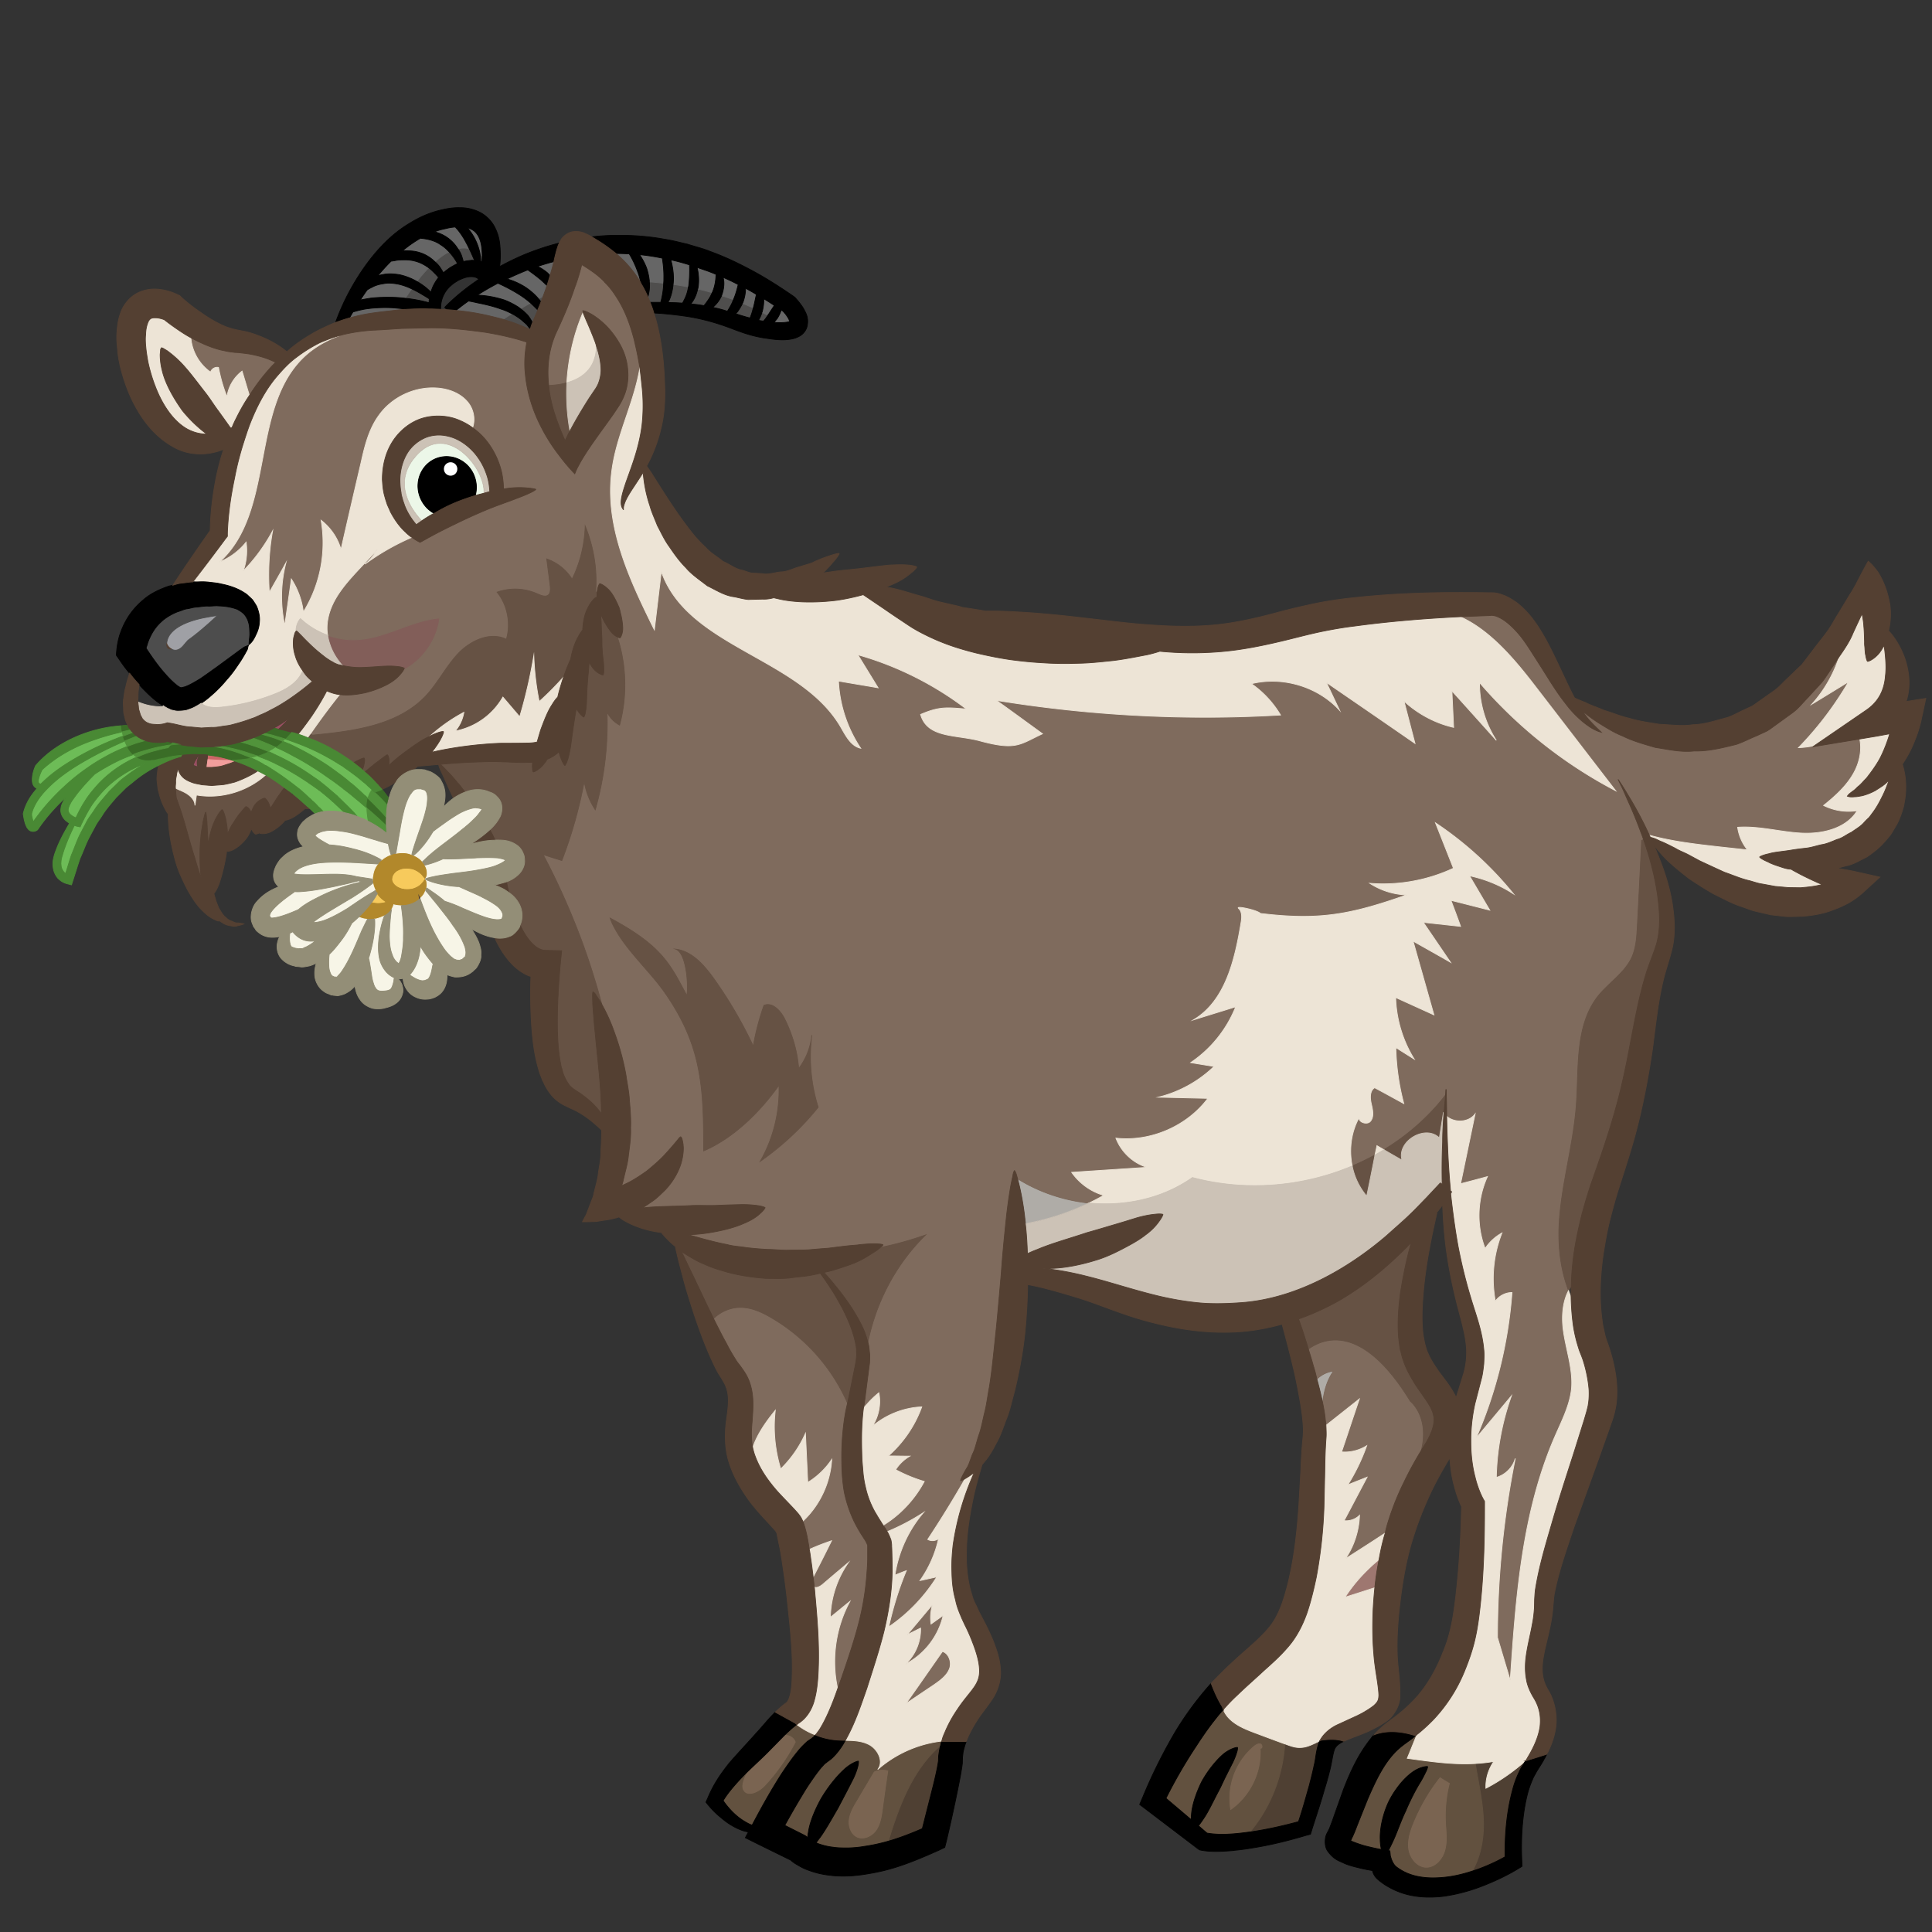 <svg id="Layer_5" xmlns="http://www.w3.org/2000/svg" height="100" width="100" viewBox="0 0 100 100">
    <rect x="0" y="0" width="100" height="100" fill="#333333" stroke="none"/>
    <style>
        .st0{fill:#9e7770}.st1{fill:#afaca7}.st2{fill:#4f4033;stroke:#4f4033;stroke-width:.04;stroke-miterlimit:10}.st3{fill:#7a6451;stroke:#7a6451}.st3,.st4{stroke-width:.04;stroke-miterlimit:10}.st4{fill:#62513f;stroke:#62513f}.st5{fill:#ecf7e8}.st6{fill:#4f4e4d;stroke:#4f4e4d}.st6,.st7{stroke-width:.04;stroke-miterlimit:10}.st7{fill:#f7ca5c;stroke:#f7ca5c}.st8{fill:#b2882b;stroke:#b2882b}.st8,.st9{stroke-width:.04;stroke-miterlimit:10}.st9{fill:#666;stroke:#666}.st10{fill:#825e59;stroke:#825e59;stroke-width:.05}.st10,.st11{stroke-miterlimit:10}.st11{fill:#f7f5e7;stroke:#f7f5e7;stroke-width:.04}.st12{fill:#994f62}.st13{fill:#c66}.st14{fill:#f29e9c;stroke:#f29e9c}.st14,.st15{stroke-width:.04;stroke-miterlimit:10}.st15{fill:#7f6b5d;stroke:#7f6b5d}.st16{fill:#665244;stroke:#665244}.st16,.st17{stroke-width:.04;stroke-miterlimit:10}.st17{fill:#9fa0a5;stroke:#9fa0a5}.st18{fill:#4d4d4d;stroke:#4d4d4d}.st18,.st19{stroke-width:.04;stroke-miterlimit:10}.st19{fill:#ede4d6;stroke:#ede4d6}.st20{stroke:#000}.st20,.st21{stroke-width:.04;stroke-miterlimit:10}.st21{fill:#ccc2b6;stroke:#ccc2b6}.st22{fill:#3a6d27;stroke:#3a6d27}.st22,.st23{stroke-width:.04;stroke-miterlimit:10}.st23{fill:#51933b;stroke:#51933b}.st24{fill:#6dbc57;stroke:#6dbc57}.st24,.st25{stroke-width:.04;stroke-miterlimit:10}.st25{fill:#544032;stroke:#544032}.st26{fill:#498934;stroke:#498934}.st26,.st27{stroke-width:.04;stroke-miterlimit:10}.st27{fill:#938e77;stroke:#938e77}.st28{fill:#fff}
    </style>
    <g id="XMLID_1_">
        <path class="st0" d="M69.62 82.67c.48-.74 1.08-1.39 1.76-1.95-.1.49-.17.97-.22 1.46-.51.16-1.02.33-1.54.49z"/>
        <path class="st1" d="M69.02 70.97c-.34.48-.49 1.05-.56 1.64l-.03-.14c-.08-.37-.17-.73-.27-1.09.23-.22.54-.38.86-.41zm-16.28-9.68c-.03-.1-.05-.2-.07-.28 1.1.69 2.38 1.12 3.69 1.26-1.04.5-2.15.86-3.29 1.07 0-.05 0-.1-.01-.15-.08-.79-.21-1.44-.32-1.9z"/>
        <path class="st2" d="M76.91 92.56c-.02-.49.13-.98.41-1.39-.32.06-.64.09-.96.11.15.9.35 1.79.41 2.7.07.98-.08 2.04-.57 2.87.07-.02.15-.05.22-.07.5-.18 1.02-.41 1.48-.67-.01-1.16.08-2.31.39-3.46.08-.31.18-.6.34-.93.07-.17.15-.28.23-.41l.1-.17c-.63.56-1.32 1.04-2.05 1.42zm-10.41-2.3c-.1 1.66-.73 3.28-1.8 4.56.05 0 .11-.01.16-.02.78-.12 1.57-.3 2.35-.51.21-.62.38-1.25.56-1.88.09-.35.18-.7.25-1.04.09-.35.08-.65.24-1.15.02-.04.03-.08.05-.11-.32.15-.64.33-.98.34-.29.02-.56-.09-.83-.19zM45.98 95.3c.14-.04.28-.08.42-.13.45-.15.9-.33 1.34-.52l.57-2.25c.1-.41.21-.88.26-1.23.01-.01 0-.2.02-.33.02-.14.04-.27.07-.4.01-.03.01-.07.03-.1-1.43 1.22-2.15 3.1-2.71 4.96z"/>
        <path class="st3" d="M75.07 92.28h-.02c-.17-.1-.35-.21-.52-.32a9.79 9.79 0 0 0-1.4 2.4c-.18.44-.33.92-.25 1.39.08.47.46.93.93.94.5.01.9-.45 1.02-.93.13-.48.05-.98.03-1.47-.03-.68.04-1.36.21-2.01zm-9.81-2.05c-.13-.04-.27.04-.38.13a3.57 3.57 0 0 0-1.21 3.37c1.04-.7 1.67-1.96 1.6-3.2.13-.01.12-.25-.01-.3zm-20.04 1.46c-.29.5-.6 1.01-.89 1.51-.19.31-.38.64-.42 1.01-.04.36.12.78.46.92.36.15.8-.07 1.02-.39.22-.33.28-.74.33-1.13.09-.66.18-1.32.28-1.98-.26-.08-.54-.06-.78.06zm-4.46-1.9c-.04 0-.08-.01-.12-.01-.23.23-.46.47-.69.7-.43.45-.91.88-1.33 1.29-.05.09-.09.19-.13.29-.07.2-.14.44-.03.62.24.4.85.1 1.16-.24.63-.68 1.17-1.45 1.59-2.27a.584.584 0 0 0-.45-.38z"/>
        <path class="st4" d="M76.77 93.98c-.06-.91-.26-1.8-.41-2.7-1.17.07-2.35-.11-3.52-.27.16-.38.31-.77.47-1.15.01-.03.02-.05.03-.08-.03.03-.05.05-.08.06-.09.08-.18.15-.27.22-.42.3-.66.48-.93.8-.53.61-.91 1.43-1.27 2.26l-.52 1.3c-.09.23-.16.43-.29.7-.03.06-.05.11-.07.15.04.03.09.05.14.07.18.07.38.14.59.2.28.07.57.14.86.19-.03-.14-.06-.32-.06-.53-.02-.53.12-1.23.41-1.88.15-.32.34-.62.55-.89.2-.26.43-.49.64-.65.43-.34.84-.36.85-.34.01.01-.01.11-.08.25s-.16.33-.28.53c-.25.4-.53.94-.77 1.51-.27.56-.46 1.15-.67 1.59-.06.13-.12.25-.17.35l-.06.12c.03 0 .04.01.07.01h.01l.02.2v.03c.05.22.15.48.33.61a2.59 2.59 0 0 0 .63.35c.52.2 1.11.24 1.71.19a6.66 6.66 0 0 0 1.57-.33c.49-.83.64-1.89.57-2.87zm-1.94 1.78c-.12.48-.52.94-1.02.93-.47-.01-.85-.47-.93-.94-.08-.47.07-.95.25-1.39.35-.86.82-1.67 1.4-2.4.17.11.35.22.52.32h.02c-.17.65-.24 1.33-.21 2.01.02.49.1.99-.03 1.47zm-9.85-6.06c-.59-.22-1.23-.48-1.56-1.01-.04-.07-.08-.13-.1-.2-.15.16-.29.33-.43.51-.35.44-.68.92-.99 1.4-.57.86-1.09 1.76-1.55 2.68l1.31 1.11c0-.08 0-.17.01-.26.03-.49.24-1.11.52-1.69.31-.57.73-1.09 1.09-1.41.38-.33.75-.4.77-.38.01.01.01.12-.04.26-.04.14-.11.32-.21.53-.1.19-.22.43-.34.67-.13.25-.24.52-.38.78-.28.52-.52 1.06-.79 1.45-.09.14-.18.26-.26.36l.43.37.01.01c.68.12 1.47.05 2.23-.06 1.07-1.28 1.7-2.9 1.8-4.56h-.01c-.5-.18-1-.37-1.51-.56zm.29.83c.07 1.24-.56 2.5-1.6 3.2a3.57 3.57 0 0 1 1.21-3.37c.11-.09.25-.17.38-.13.13.05.14.29.01.3zm-20.35-.26c-.36-.17-.77-.18-1.17-.19-.03.07-.08.15-.12.22-.16.25-.34.5-.62.75l-.19.14-.01.01-.02.01h-.01v.01h-.01v.01c-.01 0-.01.01-.02.01l-.07.06c-.08.08-.07.08-.15.16-.27.32-.55.73-.81 1.13a44.3 44.3 0 0 0-1.1 1.89l1.05.53.14.1c0-.08.01-.17.03-.26.07-.52.33-1.15.66-1.75.35-.59.78-1.13 1.16-1.48.37-.36.75-.48.77-.46.01.01.01.12-.03.27a3.5 3.5 0 0 1-.21.58c-.22.44-.52 1.01-.82 1.58-.32.55-.63 1.11-.92 1.51-.08.1-.15.2-.21.28.04.02.09.04.14.06.23.08.47.14.73.17.26.04.52.04.8.04.27-.01.54-.03.82-.08.42-.06.83-.15 1.25-.27.56-1.86 1.28-3.74 2.71-4.96.01-.07.02-.13.05-.2-.01-.01 0-.01 0-.02-1.22.14-2.39.66-3.31 1.47.34-.42-.01-1.1-.51-1.32zM46 91.63c-.1.66-.19 1.32-.28 1.98-.05.39-.11.8-.33 1.13-.22.32-.66.54-1.02.39-.34-.14-.5-.56-.46-.92.04-.37.23-.7.42-1.01.29-.5.6-1.01.89-1.51.24-.12.52-.14.78-.06zm-4.19-1.51l.21-.14c.02-.02.04-.04.06-.05.04-.03.08-.08.13-.13a3.83 3.83 0 0 1-.97-.54c-.19.14-.39.32-.6.52.04 0 .08.01.12.01.2.03.39.19.45.38-.42.82-.96 1.59-1.59 2.27-.31.34-.92.64-1.16.24-.11-.18-.04-.42.03-.62.04-.1.08-.2.13-.29l-.12.12c-.39.41-.8.86-1.07 1.31.12.18.27.36.42.52.21.22.45.42.71.57.12.07.24.14.37.18l.01-.02c.48-.91.97-1.79 1.53-2.66.29-.43.58-.86.96-1.3.09-.1.27-.28.38-.37z"/>
        <path class="st5" d="M21.64 23.48c1.56-1.59 3.49.76 3.41 2.05l-.24.06-.21.06c.08-.29.08-.61-.02-.92-.26-.82-1.11-1.28-1.91-1.03-.79.25-1.22 1.12-.96 1.94.13.41.41.74.76.93-.23.12-.44.25-.64.39-.53-.56-1.62-2.03-.19-3.48z"/>
        <path class="st6" d="M39.44 16.16c-.04.15-.11.3-.18.42.09.02.18.03.26.04.07-.08.15-.18.22-.3-.1-.05-.2-.1-.3-.16zm-1.22-.09c-.04.07-.1.12-.14.17.25.08.5.16.74.22.06-.14.12-.31.16-.49 0-.01.01-.02.01-.03-.18-.08-.37-.16-.56-.24-.06.14-.14.26-.21.37zm-1.33-.16c.26.05.51.12.76.2.1-.16.23-.37.31-.6-.2-.07-.41-.14-.61-.21-.11.26-.29.47-.46.61zm-1.14-.18c.23.02.46.05.69.09.03-.04.06-.08.1-.13.11-.15.24-.33.32-.54-.25-.07-.5-.14-.75-.19-.06.3-.19.58-.36.77zm-1.13-.16c-.02.03-.03.07-.05.09.25 0 .5.01.75.03.03-.04.06-.09.08-.14.1-.18.19-.42.23-.69-.26-.06-.53-.1-.79-.14-.03.32-.11.63-.22.85zm-1.01-.59c-.02.17-.05.31-.08.38.04.1.08.19.12.29h.55c.06-.23.14-.6.15-.99-.25-.03-.5-.05-.74-.07.02.14.01.27 0 .39zm-5.61.65c.04-.1.08-.19.11-.29-.07.04-.15.08-.24.12.05.06.09.11.13.17zm-.54.05c-.17.1-.35.2-.52.3.14.1.26.22.37.33.13.16.21.31.25.4 0-.02.01-.04.02-.06l.25-.59v-.01a.265.265 0 0 0-.05-.06c-.09-.09-.2-.2-.32-.31zm-.14 1.19c-.05-.08-.17-.17-.29-.28a2.96 2.96 0 0 0-.47-.32l-.06-.03c-.17.1-.33.2-.45.29.24.08.48.15.71.24.23.09.45.18.68.29.01-.03.01-.06.03-.09l-.05.03s-.04-.05-.1-.13zm-2.44-3.33c.02 0 .04.01.06.02.01-.1.02-.2.02-.3a.313.313 0 0 0-.11-.09c.02.16.03.29.03.37zm-1.18-.66c.09.12.15.24.19.35.04.12.07.22.09.31.12-.03.25-.05.38-.06.07-.01.14-.01.21.01-.07-.14-.16-.37-.28-.61-.2-.06-.39-.05-.59 0zm-.45.16c-.25.11-.5.3-.74.51.12.1.23.22.3.34.05.08.1.16.14.23.08-.07.17-.14.24-.19l.11-.08.02-.01.05-.03.07-.04c.08-.04.15-.09.24-.12-.03-.07-.08-.15-.14-.24-.08-.12-.18-.25-.29-.37zm-1.06.82c-.22.22-.42.46-.61.71.21.12.39.25.53.37.08.07.14.13.2.19.01-.08.05-.17.08-.25.08-.19.19-.36.31-.52-.05-.06-.12-.14-.2-.22-.09-.09-.19-.19-.31-.28zm-.88 1.09c-.12.17-.23.33-.33.49.41.04.82.12 1.23.23 0-.06 0-.13.01-.19v-.01c-.09-.06-.2-.13-.34-.21-.16-.1-.36-.21-.57-.31z"/>
        <path class="st7" d="M19.53 46.24c-.01.04-.05.09-.08.15-.06.1-.13.21-.22.33.01.01.06.02.09.02 0 .01.04.01.07.01.1.02.21.02.3.01.12-.01.22-.03.31-.07-.14-.09-.26-.18-.38-.32-.03-.04-.07-.08-.09-.13zm2.31-.97c-.12-.12-.29-.24-.5-.3-.11-.02-.25-.04-.34-.03-.16 0-.26.03-.38.09a.57.57 0 0 0-.26.22c-.06.1-.07.14-.08.25-.01.15.12.34.35.45.05.02.12.05.16.06.01.01.08.01.11.02.01.01.06.01.08.01.12.01.24 0 .36-.02.22-.06.4-.17.5-.29.06-.07.1-.11.12-.16l.06-.06v-.01c.02 0-.09-.11-.18-.23z"/>
        <path class="st8" d="M22.02 45.51l-.06.06c-.02.05-.06.09-.12.16-.1.12-.28.23-.5.29-.12.02-.24.03-.36.02-.02 0-.07 0-.08-.01-.03-.01-.1-.01-.11-.02-.04-.01-.11-.04-.16-.06-.23-.11-.36-.3-.35-.45.01-.11.02-.15.08-.25a.57.57 0 0 1 .26-.22c.12-.06.22-.09.38-.09.09-.01.23.01.34.03.21.06.38.18.5.3.09.12.2.23.18.23-.02 0 .11-.1.09-.33 0-.11-.03-.25-.12-.39a.94.94 0 0 0-.12-.18.93.93 0 0 0-.23-.21c-.07-.05-.15-.09-.23-.12h-.01c-.02-.02-.05-.03-.08-.04a1.58 1.58 0 0 0-.28-.08c-.16-.02-.36-.02-.55.02-.05 0-.11.01-.16.03l-.09.03c-.17.06-.34.15-.5.29a1.2 1.2 0 0 0-.12.11c-.03.03-.05.06-.06.09h-.01c-.14.17-.23.4-.25.62-.02.05-.02.11-.02.16v.06c0 .05.01.1.02.15.02.13.07.26.13.38 0 .02.01.03.02.05a.7.7 0 0 0 .08.1c.02.05.06.09.09.13.12.14.24.23.38.32-.09.04-.19.06-.31.07-.09.01-.2.01-.3-.01-.03 0-.07 0-.07-.01-.03 0-.08-.01-.09-.02h-.01c-.11.17-.28.36-.47.56-.06.06-.12.13-.19.19.1.04.19.07.28.09.06.01.12.02.18.02.04.01.09.01.14.01.06 0 .09 0 .13-.01.05 0 .08 0 .1-.01h.05c.17-.04.32-.1.45-.16l.01-.01c.02-.01.03-.01.04-.02.13-.08.24-.18.32-.29.06-.09.1-.18.12-.26.11.03.2.04.33.05h.06c.02 0 .03-.01.05-.01h.05c.08 0 .12-.01.18-.02.23-.04.43-.13.59-.25.02-.02.05-.03.07-.06-.01-.05-.01-.1-.02-.15.02.04.04.08.05.12.15-.12.25-.28.29-.42.03-.05.05-.09.05-.13.02-.05.02-.1.02-.14 0-.11-.01-.2-.03-.25a.612.612 0 0 0-.05-.06z"/>
        <path class="st9" d="M40.79 16.45c-.07-.12-.17-.25-.26-.34l-.01-.01-.01-.01a.304.304 0 0 1-.07-.05c-.05.15-.12.31-.22.46-.02.02-.04.05-.06.07-.03.04-.06.07-.09.11.08.02.15.02.21.02h.1c.15 0 .28-.01.39-.03.05-.01.08-.02.1-.03-.01-.04-.03-.12-.08-.19zm-1.26-.99c.01.18-.01.41-.07.64 0 .02-.01.04-.02.06.1.06.2.11.3.16.02-.03.05-.06.07-.1.09-.14.19-.29.27-.41-.18-.12-.37-.24-.55-.35zm-1.08.2c-.01.01-.01.03-.02.04.19.08.38.16.56.24.06-.21.1-.44.14-.61.01-.03.01-.07.02-.09-.18-.11-.37-.22-.56-.32 0 .22-.04.48-.14.74zm-1.01-1.25c.06.23.03.57-.09.88v.01c.2.07.41.14.61.21.01-.01.02-.03.02-.04.11-.26.18-.54.23-.74-.26-.14-.52-.26-.79-.38.01.02.02.04.02.06zm-1.36-.57v.01c.07.26.11.62.06.99-.01.04-.01.08-.03.12.25.05.5.12.75.19.02-.02.02-.04.03-.06.14-.33.17-.72.17-.89a8.11 8.11 0 0 0-.63-.24c-.12-.04-.23-.08-.35-.12zm-1.36-.39c.08.28.14.63.14.98 0 .1-.01.19-.02.29.26.04.53.08.79.14.01-.03.02-.06.02-.09.05-.4.05-.82.04-1.06-.32-.1-.64-.19-.97-.26zm-1.62-.27c.14.2.27.44.37.7.06.19.11.39.13.58.01.04.01.09.01.13.24.02.49.04.74.07.01-.08.01-.15.01-.23.01-.39-.03-.78-.08-1.07-.39-.08-.78-.14-1.18-.18zm-.1.87c-.12-.35-.29-.68-.43-.91-.22-.01-.44-.02-.66-.02h-.03c.09.08.19.16.28.25.38.36.7.76.97 1.2v.01c.01.02.03.05.04.07-.01-.03-.01-.05-.02-.08-.03-.17-.08-.35-.15-.52zm-4.69.05c.06.05.11.11.16.16 0-.01.01-.02.01-.03.07-.23.13-.45.19-.69-.28.07-.57.16-.85.25.16.07.33.18.49.31zm-.99-.13c-.36.14-.72.3-1.08.47.3.08.66.23.99.45.25.17.47.37.64.57.09-.04.17-.08.24-.12.07-.18.14-.37.2-.56-.1-.1-.21-.2-.32-.3-.24-.2-.5-.39-.67-.51zm-1.55.69c-.36.19-.73.4-1.07.62h.04c.38.01.88.09 1.37.25.24.09.47.21.68.34.05.03.1.07.15.11.17-.1.35-.2.52-.3-.15-.13-.32-.26-.5-.38-.43-.28-.91-.52-1.19-.64zm-.92-1.49c.04.02.08.05.11.09 0-.17-.01-.33-.03-.48-.06-.46-.25-.8-.57-.93a.492.492 0 0 0-.17-.06c.12.13.23.29.33.46.18.32.29.66.33.92zm-.16 2.5c-.17-.04-.32-.07-.43-.09h-.01c-.22.15-.44.32-.65.49.57.05 1.13.14 1.69.27.25.06.5.12.75.19h.01c.12-.09.28-.19.45-.29-.17-.09-.36-.18-.56-.24-.43-.16-.9-.26-1.25-.33zm-.4-2.79c-.06-.13-.13-.26-.2-.39a3.41 3.41 0 0 0-.49-.7c-.01-.01-.02-.03-.03-.04-.15.01-.3.03-.49.08-.2.04-.4.09-.59.17a1.955 1.955 0 0 1 1.21.88c.2-.05.39-.06.59 0zm-2.45-.54c-.03 0-.06-.01-.08-.01-.02.01-.03.02-.05.03-.32.19-.62.4-.91.65.05-.02.11-.03.17-.03.24 0 .49.01.74.09.31.09.59.27.8.48.24-.21.49-.4.74-.51-.13-.14-.27-.27-.44-.37-.3-.22-.68-.3-.97-.33zm-.86 1.11c-.2 0-.38 0-.54.04l-.2.03c-.24.24-.47.49-.69.76.07-.02.15-.05.23-.06.29-.07.6-.05.9 0 .33.07.64.2.9.35.19-.25.39-.49.61-.71-.18-.13-.39-.25-.62-.32-.19-.06-.4-.09-.59-.09zm-1.11 1.23c-.23.03-.44.09-.6.18-.11.05-.2.1-.27.15-.12.17-.24.34-.35.52.18-.04.37-.07.55-.1.38-.04.77-.05 1.15-.04.21.01.42.02.63.05.1-.16.21-.32.33-.49-.23-.11-.48-.2-.73-.25-.24-.04-.49-.07-.71-.02zm.45 1.25c-.35-.02-.71-.01-1.06.02-.18.02-.36.04-.53.08-.16.03-.33.08-.47.12v.01c-.06.1-.12.2-.17.3.38-.11.78-.2 1.15-.25.45-.07.91-.11 1.38-.17.04 0 .07-.01.11-.01.11-.01.21-.01.32-.02-.13-.02-.26-.04-.39-.05l-.34-.03z"/>
        <path class="st10" d="M18.62 33.1a3.91 3.91 0 0 1-1.66-.22c.09.58.37 1.13.77 1.57.28.06.64.11.98.1.37-.01.73-.04 1.04-.06.32-.02.6-.02.81.01.21.02.35.07.36.08.01.01-.01.06-.05.12 1.01-.53 1.75-1.57 1.89-2.71-1.43.12-2.71.99-4.14 1.11z"/>
        <path class="st11" d="M17.99 47.02c.12-.08.23-.16.34-.23a13.295 13.295 0 0 1 .92-.59c.03-.02.07-.04.09-.05.01-.02.02-.02.02-.01.03-.03.06-.04.07-.05-.06-.12-.11-.25-.13-.38-.18.15-.58.44-1.09.76-.12.07-.24.14-.37.22-.29.17-.6.36-.93.56-.23.15-.47.3-.67.46-.01.01-.03.02-.04.03.05.01.11.01.17 0 .23-.03.47-.11.7-.22.33-.15.64-.33.92-.5zm-2.78 1.28c-.03-.04-.05-.06-.05-.08-.01.01-.02.02-.03.02-.04.02-.08.04-.13.06-.02.17-.03.4.02.57.02.1.07.15.12.16.06.02.14.06.28.07l.02.01h.01l.02-.01h.15c.11 0 .09-.05.14-.05.11-.04.25-.12.38-.21.06-.04.12-.09.18-.14-.32.04-.71.03-1.11-.4zm3.35-.83c-.11.1-.22.21-.35.31 0 .01-.01.01-.01.02s-.01.01-.01.02c-.14.28-.32.59-.57.91-.17.22-.35.45-.58.67-.02.17-.03.36-.02.57 0 .14.03.29.08.4.04.11.09.15.17.18.01.01.03.01.05.02 0 .01.01.01.02 0h.01c.05 0 .12.01.16 0-.02-.02-.03-.03-.04-.03.02-.03.16-.16.24-.29.43-.63.76-1.49 1.02-2.09.11-.22.2-.42.29-.58-.06 0-.12-.01-.18-.02-.09-.02-.18-.05-.28-.09zm-2.91-.55c.28-.2.55-.34.81-.47a9.31 9.31 0 0 1 1.47-.6c.04-.01.08-.02.11-.03.57-.17 1.01-.25 1.24-.26v-.06c0-.05 0-.11.02-.16.02-.22.11-.45.25-.62-.28-.02-.68-.04-1.14-.07-.47-.02-1.02-.04-1.58-.01-.54.03-1.15.14-1.47.41-.03.03-.08.06-.1.1-.01.01-.04.05-.03.04l-.03.04c.1.02.22.03.35.04.56.02 1.13-.02 1.61-.02.49-.01.91.03 1.2.1.11.02.19.05.26.07.12.05.18.09.18.1-.01.02-.17.05-.44.12-.06.01-.12.03-.19.05-.25.06-.57.13-.94.21-.48.09-1.02.21-1.67.25-.1.01-.2.01-.31 0-.11.09-.24.17-.37.27-.3.22-.67.52-.86.8-.08.14-.07.19-.04.24l.01.02v.01l.04.03c-.02-.02.04.01.12-.01.34-.03.87-.24 1.3-.43.07-.06.13-.11.2-.16zm6.42-1.35c.02.05.03.14.03.25 0 .04 0 .09-.02.14.12.07.23.16.34.23.19.13.36.26.53.4.02.02.05.04.07.06.23.07.57.19.95.37.36.15.78.34 1.22.48.01 0 .03.01.04.01.2.06.41.1.57.09.07 0 .13-.02.15-.02l.02-.01.02-.05c.05-.09.06-.21-.01-.32-.05-.12-.19-.27-.36-.38-.2-.14-.42-.26-.64-.37-.16-.09-.33-.16-.48-.23-.28-.12-.52-.23-.72-.32-.01 0-.01-.01-.02-.01-.11 0-.2-.01-.3-.02-.88-.09-1.44-.34-1.44-.37v.01s.02.02.05.06zm4.08-1.06a.677.677 0 0 0-.16-.06c-.09-.02-.2-.05-.31-.05-.33-.02-.68-.01-1 0-.13.01-.26.02-.38.02-.64.04-1.14.05-1.35.03h-.01c-.39.18-.73.28-.95.33.09.14.12.28.12.39.02.23-.11.33-.09.33 0-.02.15-.07.4-.12.25-.06.61-.11 1.03-.17.4-.05.87-.1 1.35-.19.02 0 .04-.01.06-.01.25-.05.51-.1.74-.18.16-.06.32-.13.43-.2a.63.63 0 0 0 .11-.08c.01-.01.02-.01.02-.01v-.01c0-.01-.01-.02-.01-.02zm-2.05 4.66a.86.86 0 0 0-.07-.25c-.13-.34-.34-.7-.59-1.03-.23-.35-.51-.68-.77-1.02l-.41-.5c-.07-.09-.15-.18-.23-.28-.04.14-.14.3-.29.42.26.71.54 1.43.91 2.07.1.18.21.35.32.51.11.16.23.29.35.41l.18.14.16.06c.05-.02.09.02.14 0 .03-.02.15-.05.12-.04l.12-.11c.02-.02.05-.04.06-.05l-.01-.02c-.01-.01.02-.02.02-.1.01-.05.01-.13-.01-.21zm-2.28-.1c-.02-.03-.04-.07-.06-.1-.02.22-.05.45-.12.69-.06.19-.13.38-.27.59-.05.07-.1.14-.17.21.07.05.17.11.27.17.13.07.27.12.37.13.05.01.1-.01.15-.01l.03-.01c.03-.02.09-.04.12-.05l.01-.01.02-.02c.04-.03.07-.1.1-.17.06-.14.09-.32.12-.48l.03-.12c-.07-.08-.14-.16-.2-.24-.15-.19-.29-.38-.4-.58zm-.41-4.8c.08.03.16.07.23.12.09.06.17.13.23.21.03-.03.07-.06.11-.1.19-.19.47-.43.81-.69.35-.27.75-.56 1.16-.9.05-.04.11-.08.16-.13.15-.12.3-.26.44-.4.1-.09.2-.21.27-.31.06-.07.11-.14.13-.19-.01 0-.02-.01-.03-.01a.75.75 0 0 0-.26-.05v-.01a.93.93 0 0 0-.27.04 2.8 2.8 0 0 0-.58.23c-.21.12-.41.25-.59.37-.32.23-.61.43-.81.59-.02.04-.04.07-.06.1-.38.63-.78 1.01-.94 1.13zm0-.38c.08-.26.2-.61.35-1.03.07-.21.15-.43.22-.67.06-.23.13-.48.14-.71.03-.24-.01-.46-.08-.53-.01-.02-.02-.03-.03-.03 0-.02-.01-.03-.07-.04l-.16-.05-.01-.01-.01.01h-.09c-.15 0-.25.03-.37.21-.13.14-.23.39-.31.62-.15.49-.24.99-.31 1.43-.08.44-.14.81-.19 1.08.19-.04.39-.04.55-.02.11.02.2.05.28.08.01-.07.04-.19.09-.34zm-.7 2.99c-.13-.01-.22-.02-.33-.05-.02.08-.06.17-.12.26-.02.13-.04.27-.05.4-.03.34-.06.67-.06 1.01.01.32.04.65.15.91.04.14.11.25.18.33-.02 0 .11.1.15.14h.01c0-.01.01-.02.04-.07.04-.09.09-.22.11-.37.05-.29.1-.61.09-.93.02-.53-.03-1.08-.11-1.63h-.06zm-.8 3.32c-.14-.19-.23-.4-.27-.6-.08-.4-.06-.78-.01-1.14.06-.36.14-.71.26-1.04v-.01c-.13.06-.28.12-.45.16h-.05c.02.2.01.47-.03.77-.04.35-.13.74-.25 1.16-.01.03-.02.05-.03.08v.03c.02.05.03.11.04.17.04.22.08.48.12.75.02.13.05.26.09.37.03.11.08.21.12.26.04.06.07.07.1.1.06.02.09.05.28.04.2-.01.32-.04.39-.1.08-.08.13-.27.16-.4.01-.08.02-.15.03-.19-.11-.05-.2-.11-.29-.18-.08-.08-.1-.08-.21-.23zm-2.87-6.47c.31.02.6.06.87.12.14.03.28.06.41.1.07.01.13.03.2.05.48.13.86.31 1.12.45.04.02.07.05.1.07.16-.14.33-.23.5-.29-.05-.14-.1-.33-.14-.56-.22-.06-.44-.12-.65-.19-.15-.04-.3-.09-.44-.13-.15-.05-.29-.09-.44-.13-.32-.09-.64-.17-.95-.2-.16-.03-.31-.04-.46-.04-.08 0-.17 0-.25.01-.12.02-.23.04-.33.08-.02.01-.08.04-.1.04h-.01l-.17.13c.03.03.06.07.1.1.18.14.4.26.64.39z"/>
        <path class="st12" d="M14.16 37.69c.31-.17.6-.36.88-.58-.18.2-.39.42-.61.63h-.01c-.09-.02-.18-.04-.26-.05z"/>
        <path class="st13" d="M10.74 39.08c.21.02.41.05.62.09.23.05.43.1.65.18-.44.02-.87-.01-1.29-.04.01-.07.02-.14.02-.21v-.02z"/>
        <path class="st14" d="M12.02 39.35h-.01c-.44.02-.87-.01-1.29-.04-.01.06-.02.11-.02.16-.02.09-.03.17-.03.25h.3c.14-.01.29-.03.43-.05.15-.03.29-.09.44-.13.11-.04.23-.08.34-.14a.983.983 0 0 0-.16-.05z"/>
        <path class="st12" d="M10.17 39.26c.04-.07.1-.14.15-.2h.03a.68.68 0 0 0-.1.21c-.03-.01-.06-.01-.08-.01z"/>
        <path class="st15" d="M94.39 41.69c.61-.49 1.21-1.03 1.58-1.72.28-.52.41-1.15.29-1.72l-2.42.4.07-.05c-.27.05-.54.09-.82.1 1-1.03 1.87-2.17 2.59-3.41-.64.39-1.27.78-1.9 1.16.64-.71 1.13-1.56 1.42-2.47-.1.15-.2.3-.3.46-.19.28-.37.57-.58.85-.24.27-.49.53-.73.8-.26.26-.48.55-.78.78l-.91.66c-.16.11-.3.23-.47.32l-.52.24c-.35.14-.68.32-1.04.44-.73.18-1.45.36-2.17.34-.71.08-1.38-.09-2.01-.18-.62-.18-1.19-.34-1.69-.59-.51-.2-.92-.48-1.3-.71-.3-.2-.55-.38-.76-.57-.01 0-.02-.01-.03-.02.06.1.13.2.2.29.22.29.49.54.77.81-.38-.1-.71-.34-1.01-.59a5.37 5.37 0 0 1-.8-.85c-.49-.61-.88-1.27-1.28-1.9l-.6-.94c-.21-.32-.4-.6-.63-.86-.23-.26-.47-.49-.72-.66-.13-.08-.26-.16-.38-.2-.07-.03-.18-.04-.23-.05h-.02l-.09.01-1.55.06c1.51.67 2.76 2.13 3.81 3.49 1.42 1.84 2.83 3.68 4.25 5.52-2.68-1.4-5.08-3.31-7.05-5.6-.01 1.06.3 2.11.87 2.99-.76-.85-1.53-1.71-2.3-2.56l.09 1.89c-.96-.22-1.85-.7-2.57-1.36l.57 2.19c-1.53-1.06-3.06-2.11-4.59-3.16.23.48.46.97.69 1.45-1.12-1.23-2.94-1.78-4.57-1.38.61.42 1.13.98 1.51 1.62-4.91.29-9.85.03-14.71-.76.8.57 1.59 1.15 2.39 1.73-1.17.54-1.34.88-3.23.37-1.24-.34-2.73-.13-3.08-1.37.96-.41 1.33-.37 2.37-.28-1.68-1.28-3.6-2.24-5.62-2.81l1.05 1.71c-.68-.12-1.37-.23-2.05-.35.06 1.24.46 2.45 1.15 3.48-.51-.11-.78-.66-1.04-1.11-2.11-3.6-7.91-4.1-9.28-8.04l-.36 3.02c-.14-.28-.28-.57-.42-.86-1.12-2.32-2.11-4.78-1.79-7.31.18-1.51.83-2.91 1.23-4.37.09-.33.17-.67.23-1.02-.08-.49-.18-.98-.3-1.47-.2-.78-.49-1.56-.93-2.22-.17-.27-.36-.52-.59-.74-.04-.06-.1-.11-.16-.17-.27-.25-.58-.47-.99-.72a.076.076 0 0 0-.04-.02c-.08.31-.17.64-.28.95-.02.05-.03.11-.06.16-.27.83-.63 1.66-.96 2.36-.42.9-.51 1.87-.41 2.78.27-.01.6-.04.94-.14.07-1.25.35-2.49.84-3.64v-.01c-.01-.05-.01-.08-.01-.08s.02 0 .04.01c.03 0 .07.01.11.03.08.03.2.09.34.17.28.18.66.46 1.02.92.35.45.74 1.07.81 1.91a2.908 2.908 0 0 1-.46 1.89l-.3.45c-.68.96-1.39 1.88-1.79 2.65-.08.14-.14.28-.19.41l-.03-.03c-.23-.24-.49-.54-.76-.9a9.28 9.28 0 0 1-1.16-1.93c-.29-.66-.53-1.44-.61-2.3-.06-.53-.03-1.09.08-1.65-.69-.23-1.43-.39-2.15-.51-.95-.13-1.91-.24-2.88-.23l-1.45.03c-.47.03-.97.07-1.47.09-.5.03-.92.09-1.4.19-.09.02-.18.04-.27.07-.02 0-.05.01-.07.02-.63.23-1.22.55-1.72.99-2.97 2.62-1.56 8.09-4.5 10.73a3.44 3.44 0 0 0 1.38-1.03c.07.5.02 1.02-.15 1.49.6-.61 1.11-1.31 1.52-2.07-.19 1.05-.24 2.12-.17 3.18.29-.51.58-1.02.86-1.53a6.96 6.96 0 0 0-.06 3.24c.11-.8.23-1.6.34-2.4.33.51.55 1.1.62 1.71a6.82 6.82 0 0 0 .92-4.75c.49.38.86.91 1.03 1.51.34-1.49.68-2.97 1.03-4.46.19-.86.4-1.74.91-2.45.66-.95 1.82-1.51 2.97-1.45.64.03 1.29.27 1.68.77.28.36.37.87.22 1.29.32.22.58.49.8.78.36.48.6 1.05.71 1.55.06.3.09.58.09.84l.2-.03c.44-.06.8-.05 1.06-.02.26.02.41.06.41.07 0 .02-.13.11-.36.21-.23.11-.56.23-.95.38-.14.05-.28.1-.44.16-.22.08-.46.17-.71.27-.53.22-1.09.47-1.64.74-.46.22-.92.45-1.34.68-.19.1-.37.21-.55.3-.14-.07-.28-.15-.42-.26-.86.37-1.68.84-2.43 1.39.26-.21.47-.47.64-.76-.29.32-.59.64-.89.96-.71.76-1.46 1.58-1.66 2.6-.06.29-.07.59-.02.88.53.19 1.1.27 1.66.22 1.43-.12 2.71-.99 4.14-1.11-.14 1.14-.88 2.18-1.89 2.71-.03.06-.08.12-.15.2a2.2 2.2 0 0 1-.68.53c-.32.17-.7.32-1.15.43-.39.08-.83.15-1.31.09-.53.66-1.03 1.34-1.51 2.03l.1.07c2.11-.2 4.4-.49 5.86-2.02.63-.67 1.05-1.53 1.69-2.21.64-.67 1.66-1.14 2.49-.73.24-.82.06-1.77-.48-2.44a2.8 2.8 0 0 1 2.09.09c.19.08.42.18.57.05.11-.1.1-.29.09-.44l-.18-1.42c.54.19 1.01.56 1.31 1.05.42-.85.65-1.8.68-2.75.44 1.08.63 2.25.54 3.41l.08.01c.02-.24.1-.42.13-.43.04-.02.27.1.48.32.21.22.37.56.52.9.03.09.05.18.07.27.07.26.11.53.12.75.02.29-.1.54-.14.55-.01.01-.07-.01-.14-.05.48 1.47.52 3.08.12 4.57-.28-.15-.51-.39-.65-.68.06 1.7-.14 3.42-.61 5.06a3.73 3.73 0 0 1-.57-1.47c-.26 1.4-.65 2.78-1.16 4.1-.32-.1-.64-.2-.97-.31.76 1.43 1.42 2.92 1.99 4.44.4 1.09.75 2.19 1.05 3.32.19.34.43.82.63 1.39.24.65.47 1.42.62 2.27.06.43.16.87.18 1.33.04.46.08.93.06 1.4.02.47-.05.94-.11 1.4-.04.46-.19.92-.28 1.35-.02.08-.05.17-.08.25.06-.03.11-.05.17-.08.42-.19.8-.45 1.14-.69.33-.27.63-.53.88-.79.24-.26.45-.5.6-.68.08-.09.14-.17.18-.22.04-.05.09-.08.09-.08s.05.04.07.11c.02.07.04.17.06.3 0 .05.01.11.01.18 0 .24-.04.55-.15.88-.15.43-.42.9-.81 1.3-.2.19-.41.41-.65.57-.18.12-.35.25-.54.35.72-.1 1.63-.08 2.54-.13.46-.02.93.01 1.36-.01.44-.02.85-.03 1.2-.04.35-.01.66.02.89.05.23.03.38.09.39.11 0 .01-.08.15-.26.3-.17.17-.45.35-.81.5-.35.16-.78.29-1.25.39-.47.1-.97.18-1.48.2h-.18c.07.02.14.05.22.07.53.15 1.13.32 1.8.45.32.09.67.1 1.02.16.35.04.71.07 1.07.09.36 0 .72.05 1.08.04.35-.01.71 0 1.05-.02.34-.03.67-.06.99-.08.32-.04.62-.08.9-.11.28-.04.54-.04.77-.08.23-.02.44-.04.61-.04.35-.01.57.03.57.05.01.01-.04.06-.14.14.8-.16 1.58-.38 2.35-.65-1.53 1.5-2.57 3.47-2.99 5.57.01.02.01.04.02.06.05.18.05.37.08.56 0 .19 0 .41-.03.57l-.26 2.02-.01.03c-.01.05-.02.11-.03.17.24-.3.5-.57.8-.81.12.59-.01 1.23-.34 1.74.71-.61 1.63-.97 2.56-1.01-.35.97-.95 1.85-1.73 2.54.37 0 .74.01 1.11.01-.29.17-.55.41-.73.7.47.25.97.46 1.48.61-.49.92-1.23 1.72-2.13 2.27.07.1.14.19.21.33.65-.27 1.28-.6 1.88-.99-.78.91-1.3 2.05-1.48 3.24.2-.08.39-.16.59-.23-.39.94-.69 1.91-.91 2.91 1-.68 1.85-1.57 2.49-2.59-.29.06-.58.13-.87.19.46-.65.79-1.39.96-2.17-.16.12-.39.14-.56.04a56.63 56.63 0 0 0 1.94-3.15c-.15.09-.23.12-.24.11-.02-.01.1-.29.32-.65.12-.18.19-.46.3-.73.14-.26.2-.61.32-.96.13-.35.2-.76.3-1.17.11-.41.16-.88.25-1.34.15-.93.24-1.95.35-2.96.1-1.02.19-2.04.27-3 .07-.97.16-1.87.24-2.64.08-.78.18-1.43.26-1.88.04-.19.07-.35.1-.46 0-.03 0-.05.01-.07.02-.13.07-.19.07-.19s.05.06.09.18c.02.06.04.15.07.24 1.1.69 2.38 1.12 3.69 1.26.26-.12.52-.26.77-.4a3.07 3.07 0 0 1-1.66-1.19c1.3-.09 2.6-.17 3.9-.26-.73-.22-1.34-.8-1.61-1.51 1.8.2 3.68-.62 4.76-2.06l-2.56-.06a6.36 6.36 0 0 0 2.88-1.59c-.41-.07-.81-.13-1.21-.2 1.04-.7 1.87-1.72 2.33-2.89-.73.23-1.46.45-2.19.68 1.67-.99 2.15-3.14 2.47-5.06.04-.24.06-.54-.13-.71-.19-.16.95.08 1.13.26 3.06.37 4.67.06 7.57-.96a3.74 3.74 0 0 1-1.91-.6 8.62 8.62 0 0 0 4.33-.78c-.31-.78-.62-1.57-.93-2.35a18.13 18.13 0 0 1 4.04 3.68c-.69-.45-1.47-.77-2.28-.94.35.59.7 1.19 1.05 1.78l-2.01-.51c.17.45.34.9.5 1.35l-1.93-.21 1.41 2.07c-.64-.37-1.29-.73-1.94-1.1l1.08 3.82-1.98-.9c.03 1.12.37 2.24.96 3.19-.32-.2-.64-.4-.95-.6.02.98.16 1.96.41 2.9-.5-.27-1-.55-1.51-.82-.26.16-.24.54-.17.84.07.3.15.65-.04.89s-.72.02-.56-.24c-.44.76-.57 1.69-.39 2.56.4-.17.8-.36 1.18-.57.03-.16.07-.32.1-.48l.36.21c1.22-.74 2.31-1.69 3.19-2.83.01-.09.01-.19.02-.28h.02v.22c.01.39.02.78.02 1.16.41.35 1.13.33 1.47-.12l-.75 3.61c.46-.12.92-.24 1.39-.37a4.848 4.848 0 0 0-.12 3.72c.22-.33.52-.61.87-.8a6.44 6.44 0 0 0-.34 3.53c.19-.28.53-.45.86-.45-.19 2.59-.82 5.16-1.86 7.54l1.83-2.19c-.48 1.35-.75 2.78-.78 4.22.46-.13.85-.51.98-.98-.61 3.05-.92 6.16-.92 9.27.22.74.44 1.48.66 2.21.29-4.31.6-8.72 2.34-12.68.34-.78.74-1.56.83-2.4.09-1.01-.28-2-.42-3.01-.1-.7-.05-1.48.27-2.08-.42-1.08-.55-2.3-.49-3.46.12-2.07.74-4.09.89-6.16.14-1.94-.08-4.1 1.13-5.63.55-.68 1.35-1.18 1.73-1.97.24-.52.27-1.11.3-1.68.08-1.47.15-2.93.22-4.4l.1-.04c-.04-.12-.08-.24-.13-.36-.21-.57-.44-1.14-.7-1.7-.09-.21-.18-.42-.28-.63-.07-.14-.14-.29-.21-.43.18.26.34.52.5.79.42.68.79 1.38 1.12 2.1 1.2.33 2.45.47 3.69.61l1.39.15a2.38 2.38 0 0 1-.51-1.17c1.1-.08 2.18.24 3.28.3 1.09.06 2.33-.22 2.91-1.16a2.9 2.9 0 0 1-1.74-.27zM39.35 60.11a7.44 7.44 0 0 0 .97-3.94c-.97 1.37-2.35 2.74-3.9 3.4v-.15c0-3.23-.12-5.35-2.03-8.07-.76-1.08-1.95-2.14-2.58-3.32a2.94 2.94 0 0 1-.23-.51c2.71 1.45 3.11 2.4 3.97 4.01.09-.41.01-2.18-.57-2.4.84.1 1.48.84 1.98 1.54.78 1.1 1.46 2.26 2.03 3.48.12-.72.31-1.42.55-2.11.42-.19.85.26 1.06.67.41.81.67 1.7.74 2.6.38-.5.62-1.11.68-1.73a8.72 8.72 0 0 0 .33 3.73c-.86 1.07-1.87 2.01-3 2.8z"/>
        <path class="st15" d="M73 72.53c-2.49-4.08-4.5-3.27-5.28-2.7.09.29.18.58.26.87.07.22.13.45.18.68.23-.22.54-.38.86-.41-.34.48-.49 1.05-.56 1.64.05.26.1.52.13.79.01.12.03.25.04.38l1.73-1.37c-.31.91-.61 1.82-.92 2.74.45.04.92-.08 1.3-.32-.25.71-.58 1.39-.98 2.03.33-.14.67-.27 1-.4-.4.75-.79 1.5-1.19 2.25.29.03.59-.07.8-.28-.03.8-.28 1.59-.73 2.25.69-.44 1.38-.88 2.06-1.33.03-.16.07-.32.12-.48.22-.73.5-1.45.84-2.13.27-.57.59-1.15.91-1.67.43-1.76-.57-2.54-.57-2.54zM48.78 85.48c-.63.9-1.26 1.81-1.89 2.7.48-.32.95-.64 1.43-.96.33-.23.69-.48.83-.86.12-.34-.05-.79-.37-.88zm.04-1.87l-.63.45c-.05-.34-.02-.69.08-1.01-.44.52-.88 1.05-1.32 1.57.23-.12.46-.23.7-.35.02.7-.27 1.4-.79 1.87a3.83 3.83 0 0 0 1.96-2.53zm-4.19-4.12c-.14-.22-.28-.46-.4-.7a6.68 6.68 0 0 1-.53-1.56c-.05-.29-.08-.57-.1-.8-.02-.29-.03-.53-.03-.79-.01-.52.01-1.04.06-1.55.05-.49.11-.95.24-1.46-.8-1.83-2.19-3.4-3.92-4.41-.49-.29-1.02-.54-1.59-.55a2.02 2.02 0 0 0-1.43.58c.22.43.43.86.66 1.27.15.29.31.58.48.84.09.16.15.21.28.39.09.13.2.27.32.5.41.81.3 1.69.26 2.33-.05.5-.05.95.03 1.36.22-.69.7-1.37 1.17-1.94a7.41 7.41 0 0 0 .28 3.03c.54-.52.97-1.15 1.28-1.84l.12 2.54c.49-.3.92-.71 1.24-1.19-.07 1.2-.61 2.37-1.5 3.2.04.09.08.22.11.32.06.21.1.38.13.55.04.2.07.4.1.59.37-.17.76-.32 1.15-.45-.31.63-.63 1.26-.95 1.88l.06.52c.14.06.32-.05.45-.16.43-.37.87-.74 1.31-1.11-.58.83-.91 1.83-.93 2.83.34-.27.67-.55 1.01-.82a6.576 6.576 0 0 0-.65 4.44l.04.02.15-.42c.32-.93.65-1.9.89-2.81.25-.93.4-1.88.46-2.83.02-.24.03-.48.03-.72v-.58c-.01-.04-.06-.15-.13-.27-.05-.07-.1-.16-.15-.23zm-32.1-60.28c.13.42.25.84.38 1.26.3-.48.64-.93 1.01-1.35.11-.13.23-.25.35-.37-.16-.07-.34-.15-.51-.21-.23-.08-.47-.14-.71-.19s-.48-.07-.72-.1l-.19-.01-.22-.03c-.12-.01-.31-.06-.47-.09-.57-.14-1.08-.38-1.57-.64.05.7.44 1.38 1.02 1.78.05-.17.24-.28.41-.24.1.52.24 1.03.44 1.52.07-.53.36-1.01.78-1.33z"/>
        <path class="st12" d="M10.02 39.55c.03-.09.08-.19.15-.29.02 0 .05 0 .08.01-.02.04-.03.08-.04.12-.01.1 0 .21.03.3-.03-.01-.06-.01-.08-.02-.11-.03-.15-.06-.14-.05-.01.03-.02.01 0-.07z"/>
        <path class="st16" d="M85.88 47.15c-.08-1.16-.35-2.33-.73-3.47-.03-.07-.05-.15-.08-.22l-.1.04c-.07 1.47-.14 2.93-.22 4.4-.03.57-.06 1.16-.3 1.68-.38.79-1.18 1.29-1.73 1.97-1.21 1.53-.99 3.69-1.13 5.63-.15 2.07-.77 4.09-.89 6.16-.06 1.16.07 2.38.49 3.46.04-.07.08-.15.14-.21.01-.65.07-1.3.17-1.93s.24-1.24.39-1.85c.17-.62.35-1.22.55-1.78.41-1.17.79-2.26 1.12-3.42.33-1.14.58-2.3.8-3.48.23-1.18.44-2.4.8-3.6.17-.6.45-1.21.59-1.7.14-.53.17-1.1.13-1.68zM71.63 59.51c.31.18.62.36.94.54-.29-.98 1.21-1.87 1.93-1.15l.21-1.31.03.03c.03-.32.06-.63.08-.94-.88 1.14-1.97 2.09-3.19 2.83zm-.46.27c-.38.21-.78.4-1.18.57.12.57.37 1.12.75 1.56.15-.71.29-1.42.43-2.13zm2.03 11.79c-.21-.36-.41-.69-.56-1.14-.09-.24-.1-.37-.16-.56-.05-.27-.06-.43-.09-.65-.06-.8 0-1.57.1-2.32.14-.89.32-1.75.56-2.6-.15.16-.31.33-.48.49-.87.85-1.97 1.79-3.32 2.56-.63.35-1.32.67-2.04.92.19.52.36 1.04.51 1.56.78-.57 2.79-1.38 5.28 2.7 0 0 1 .78.57 2.54.06-.11.13-.21.19-.31.34-.55.55-1.11.43-1.53-.08-.45-.57-.99-.99-1.66zm-27.93-6.78c-.3.19-.72.48-1.28.67-.28.1-.59.2-.92.3-.14.04-.28.07-.43.1.28.29.54.62.8.94.42.54.81 1.11 1.13 1.74.15.29.27.61.35.95.42-2.1 1.46-4.07 2.99-5.57-.77.27-1.55.49-2.35.65-.06.06-.16.14-.29.22zm-1.21 3.96c-.22-.61-.53-1.2-.88-1.78-.21-.34-.44-.68-.68-1.01-.01-.02-.03-.04-.04-.06-.15.04-.3.07-.45.1-.36.07-.76.09-1.15.15-.4.04-.81.02-1.21.02-.82-.06-1.63-.19-2.36-.43-.37-.1-.71-.25-1.03-.39-.32-.15-.6-.33-.86-.49-.05-.03-.1-.07-.15-.11.2.38.37.77.56 1.15l.87 1.83c.09.17.17.35.25.52.38-.37.9-.59 1.43-.58.57.01 1.1.26 1.59.55a9.592 9.592 0 0 1 3.92 4.41c0-.03.01-.06.02-.09l.4-1.98c.03-.16.04-.29.05-.44-.01-.14 0-.29-.03-.45-.05-.3-.14-.61-.25-.92zm-7.64-9.18c1.55-.66 2.93-2.03 3.9-3.4a7.44 7.44 0 0 1-.97 3.94c1.13-.79 2.14-1.73 3-2.8a8.72 8.72 0 0 1-.33-3.73c-.06.62-.3 1.23-.68 1.73-.07-.9-.33-1.79-.74-2.6-.21-.41-.64-.86-1.06-.67-.24.69-.43 1.39-.55 2.11-.57-1.22-1.25-2.38-2.03-3.48-.5-.7-1.14-1.44-1.98-1.54.58.22.66 1.99.57 2.4-.86-1.61-1.26-2.56-3.97-4.01.06.18.14.35.23.51.63 1.18 1.82 2.24 2.58 3.32 1.91 2.72 2.03 4.84 2.03 8.07v.15zm-7.17-36.76c.06-.12.12-.25.18-.37.02-.04.05-.09.07-.13-.15-.82-.2-1.66-.16-2.5-.34.1-.67.13-.94.14.04.48.15.95.28 1.38.17.54.37 1.04.57 1.48z"/>
        <path class="st16" d="M30.24 40.44c.08.52.28 1.03.57 1.47.47-1.64.67-3.36.61-5.06.14.29.37.53.65.68.4-1.49.36-3.1-.12-4.57a.875.875 0 0 1-.33-.27c-.18-.23-.38-.55-.52-.9-.01-.03-.02-.05-.03-.08.06.37.05.8.08 1.24.01.23 0 .47.02.68.01.22.04.43.06.61.02.18.02.34.02.47 0 .12-.02.21-.03.22-.02.02-.36-.08-.6-.45a1.96 1.96 0 0 1-.12-.21c-.01.01-.01.01-.01.02v.02l-.03.41c-.06.57-.09 1.14-.1 1.59-.01.22-.03.41-.06.55-.02.15-.07.24-.08.25-.02.01-.22-.14-.39-.44-.13.7-.22 1.43-.3 1.99-.05.28-.1.52-.16.69s-.12.27-.13.27c-.03 0-.2-.27-.31-.71l-.03.03c-.18.16-.38.28-.58.36-.04.07-.08.13-.12.18-.26.35-.57.49-.6.47-.02-.01-.04-.1-.04-.23-.01-.08 0-.17.01-.27-.08.01-.16.01-.23.01-.49.02-.94-.02-1.35-.03-.45-.02-.85-.01-1.27.01-.69.02-1.35.07-1.93.12.17.14.3.3.45.45.19.19.35.4.52.59.11.13.21.27.31.4.02-.01.04-.01.06-.02.3-.12.73-.17 1.12-.02.11.05.17.05.32.14.03.03.04.02.1.08.07.07.14.14.19.22.2.32.11.7.02.88-.16.3-.34.5-.53.67.06.1.11.19.16.29.04.08.08.17.12.25.02-.01.05-.01.08-.01.3.01.65-.02 1.08.29.11.09.21.21.27.35.05.12.03.08.06.15.02.08.03.17.03.24.03.3-.14.59-.31.75-.21.2-.42.31-.62.38.03.19.07.37.12.56.18.12.36.29.5.53.2.33.25.77.08 1.15.16.34.35.65.56.88.27.3.52.43.77.43l.82.02-.08.8c-.07.84-.13 1.73-.14 2.59-.01.86.02 1.74.18 2.52.01.1.05.18.07.27l.02.07v.01l.01.04.06.16c.09.2.14.3.24.44.08.13.2.22.38.34.18.11.38.25.57.41.3.23.54.5.75.79-.01-1.46-.21-2.9-.31-4.05-.07-.66-.11-1.22-.14-1.62 0-.2-.01-.36-.01-.46 0-.11.02-.18.02-.18s.07.03.13.12c.06.1.15.23.26.4.02.04.05.08.07.13-.3-1.13-.65-2.23-1.05-3.32-.57-1.52-1.23-3.01-1.99-4.44.33.11.65.21.97.31.51-1.32.9-2.7 1.16-4.1z"/>
        <path class="st16" d="M23.56 37.84a3.62 3.62 0 0 0 2.47-1.76l.87 1.02c.31-1.04.55-2.09.73-3.16.03.8.12 1.59.28 2.37.45-.4.87-.83 1.27-1.28.11-.35.24-.65.36-.91.08-.46.22-.87.4-1.18.07-.13.15-.25.22-.33.02-.42.1-.82.25-1.11.18-.38.42-.6.46-.58.01 0 .02.02.04.06-.01-.07-.01-.14-.01-.21 0-.04 0-.08.01-.12l-.08-.01c.09-1.16-.1-2.33-.54-3.41-.03.95-.26 1.9-.68 2.75-.3-.49-.77-.86-1.31-1.05l.18 1.42c.01.15.02.34-.09.44-.15.13-.38.03-.57-.05a2.8 2.8 0 0 0-2.09-.09c.54.67.72 1.62.48 2.44-.83-.41-1.85.06-2.49.73-.64.68-1.06 1.54-1.69 2.21-1.46 1.53-3.75 1.82-5.86 2.02l-.1-.07c-.06.06-.1.13-.15.2.44.16.89.36 1.32.61.24.13.47.28.69.43.13.08.25.17.37.26.29-.16.51-.26.55-.24.02.01.03.09.01.23-.02.1-.04.23-.11.38.04.02.09.06.13.11.24-.19.45-.38.65-.52.26-.2.48-.37.52-.37.02.01.06.08.08.21.01.09.01.21-.02.35.17-.15.35-.31.53-.46.52-.39 1.03-.78 1.48-1 .04-.02.09-.05.13-.06l.01-.01a8.61 8.61 0 0 1 1.75-1.23c-.06.35-.21.69-.45.97zm-13.39 3.31c-.03.18-.05.36-.08.54 0-.3-.27-.54-.54-.68-.15-.08-.32-.14-.47-.22 0 .03 0 .05.01.08.01.16.02.31.04.45 0 .01 0 .01.01.02.06.17.14.39.22.63.22.65.43 1.52.7 2.37.12.4.24.8.37 1.18a8.25 8.25 0 0 1-.08-1.3c0-.41.03-.79.07-1.12.05-.33.09-.6.14-.78.04-.17.07-.27.09-.28.01.02.03.12.04.29.03.19.03.46.05.78.01.17.02.38.03.58.08-.41.17-.81.31-1.12.17-.4.38-.66.42-.66.04.01.17.31.23.75.03.16.04.33.04.52.06-.14.13-.29.2-.42.16-.24.29-.47.44-.65.15-.17.28-.34.32-.36.02 0 .08.03.15.1.04.05.09.12.12.21.08-.21.16-.41.32-.54.16-.14.35-.22.39-.2.04.01.18.17.24.37.02.05.03.1.04.15.01-.01.02-.03.03-.04.17-.25.3-.48.45-.68.07-.1.14-.2.2-.28.02-.03.05-.05.06-.07a10.5 10.5 0 0 0-.98-.66c-.96.86-2.32 1.26-3.58 1.04z"/>
        <path class="st17" d="M10.75 31.94c-.73.12-2.04.48-2.12 1.34v.05c.06.11.13.2.23.26s.22.09.35.04c.14-.05.24-.16.33-.27l.19-.22c.72-.51 1.52-1.28 1.52-1.28s-.2.02-.5.08z"/>
        <path class="st18" d="M12.86 32.2c-.04-.16-.13-.3-.22-.41-.1-.1-.22-.18-.35-.25a2.95 2.95 0 0 0-.98-.18c-.17-.02-.37.02-.55.01-.11-.01-.38.03-.56.05-.23.01-.35.07-.52.09-.16.02-.32.11-.48.15-.3.12-.58.28-.8.47l-.03.03c-.23.2-.42.45-.56.73-.07.14-.14.29-.18.44-.02.07-.05.15-.07.22.3.46.63.93.99 1.33.2.23.42.45.63.61.03.02.05.04.08.05l.04.03.02.01c.03.01.05.02.07.01.01.01.02.01.02.01v-.01l.16-.04c.25-.09.52-.25.8-.42.15-.1.3-.21.46-.32.11-.08.23-.17.35-.25l.83-.61.42-.31c.08-.05.14-.1.22-.15.08-.04.19-.06.24-.13 0-.22.05-.41.04-.61s-.01-.38-.07-.55zm-3.13.94l-.19.22c-.09.11-.19.22-.33.27-.13.05-.25.02-.35-.04-.15.01-.24-.06-.23-.26v-.05c.08-.86 1.39-1.22 2.12-1.34.3-.06.5-.08.5-.08s-.8.77-1.52 1.28z"/>
        <path class="st19" d="M93.91 38.6l2.67-1.83c.61-.41.95-.99 1.01-1.79.05-.4.02-.82-.03-1.27-.01-.1-.03-.21-.05-.31-.02.04-.03.07-.05.1-.14.28-.33.47-.5.59-.15.11-.28.15-.3.14-.01 0-.07-.14-.09-.31-.03-.1-.03-.2-.04-.31 0-.11-.03-.24-.02-.37-.01-.25-.01-.54-.04-.84-.01-.21-.05-.42-.09-.64-.15.32-.31.66-.47 1.01-.17.42-.43.81-.71 1.21-.29.91-.78 1.76-1.42 2.47.63-.38 1.26-.77 1.9-1.16a17.53 17.53 0 0 1-2.59 3.41c.28-.01.55-.05.82-.1zm1.98 2.36c.09-.06.18-.14.25-.22.18-.13.31-.31.46-.45.26-.33.5-.66.7-1.02.19-.37.34-.75.47-1.15.01-.05.03-.09.04-.14l-.65.12-.9.15c.12.57-.01 1.2-.29 1.72-.37.69-.97 1.23-1.58 1.72a2.9 2.9 0 0 0 1.74.27c-.58.94-1.82 1.22-2.91 1.16-1.1-.06-2.18-.38-3.28-.3.06.43.24.84.51 1.17l-1.39-.15c-1.24-.14-2.49-.28-3.69-.61.02.04.03.07.05.11.11.02.21.06.31.1.1.05.2.1.31.14.23.1.44.21.66.32.21.13.43.21.65.32l.63.34c.43.2.86.4 1.28.59.44.15.86.34 1.31.44.22.06.43.14.66.17l.65.12.66.06.65.01c.38-.03.77-.07 1.13-.17-.1-.04-.21-.08-.31-.13-.29-.13-.58-.27-.87-.42-.14-.08-.29-.15-.43-.24-.26-.01-.49-.11-.69-.17-.2-.07-.37-.13-.51-.21-.29-.12-.43-.23-.43-.25s.18-.11.48-.17c.29-.09.7-.11 1.17-.19.24-.04.49-.07.76-.1s.52-.12.8-.18c.28-.04.54-.17.8-.27.28-.07.49-.26.74-.37.22-.16.46-.29.64-.49.09-.1.18-.19.28-.28l.23-.31c.15-.21.28-.44.39-.66.12-.23.22-.45.3-.67.04-.1.08-.2.1-.29-.02.03-.05.05-.07.07-.17.19-.41.32-.62.46-.22.12-.46.22-.71.28-.13.02-.25.05-.38.05-.12.01-.24.02-.37-.03.08-.12.18-.18.27-.25zM81.86 70.18l-.08-.2c-.07-.18-.11-.34-.16-.5-.09-.33-.16-.66-.2-.98-.06-.46-.09-.91-.1-1.37-.05-.11-.1-.22-.13-.33-.32.6-.37 1.38-.27 2.08.14 1.01.51 2 .42 3.01-.09.84-.49 1.62-.83 2.4-1.74 3.96-2.05 8.37-2.34 12.68-.22-.73-.44-1.47-.66-2.21 0-3.11.31-6.22.92-9.27-.13.47-.52.85-.98.98.03-1.44.3-2.87.78-4.22l-1.83 2.19c1.04-2.38 1.67-4.95 1.86-7.54-.33 0-.67.17-.86.45a6.44 6.44 0 0 1 .34-3.53c-.35.19-.65.47-.87.8-.46-1.19-.41-2.56.12-3.72-.47.13-.93.25-1.39.37l.75-3.61c-.34.45-1.06.47-1.47.12.01.45.02.9.04 1.34.03.85.08 1.68.16 2.52l.06.05s-.02.03-.05.08v.06c.1.9.22 1.8.38 2.68.17.88.38 1.75.64 2.61.25.86.6 1.72.69 2.73.03.25.01.5 0 .75-.03.25-.06.53-.12.75l-.34 1.31a8.91 8.91 0 0 0-.19 2.54c.03.42.09.84.2 1.25.09.39.25.82.41 1.12l.08.14v.15c0 1.91-.04 3.8-.28 5.73-.06.47-.14.98-.27 1.48s-.29.94-.48 1.41a8.1 8.1 0 0 1-1.66 2.57c-.26.26-.53.51-.81.73-.01.03-.02.05-.03.08-.16.38-.31.77-.47 1.15 1.17.16 2.35.34 3.52.27.32-.02.64-.05.96-.11-.28.41-.43.9-.41 1.39.73-.38 1.42-.86 2.05-1.42h.01c.01 0 .01-.01.02-.03l.11-.19c.3-.5.53-1.02.61-1.54.06-.53-.02-1-.31-1.48-.15-.24-.34-.62-.39-.96-.07-.35-.07-.7-.04-1.03.07-.66.24-1.25.34-1.83.06-.28.09-.57.11-.83l.01-.45c.01-.17.02-.35.04-.51.2-1.27.56-2.42.9-3.6.34-1.17.72-2.33 1.09-3.48l.54-1.72.12-.41c.04-.16.08-.29.09-.39.04-.23.05-.48.04-.74-.04-.51-.15-1.06-.32-1.58l-.07-.19zm-10.69-10.4c.16-.09.31-.17.46-.27l-.36-.21c-.03.16-.07.32-.1.48zm-.8 18.65c-.21.21-.51.31-.8.28.4-.75.79-1.5 1.19-2.25-.33.13-.67.26-1 .4.4-.64.73-1.32.98-2.03-.38.24-.85.36-1.3.32.31-.92.61-1.83.92-2.74l-1.73 1.37c.01.22.02.43.01.6a27.3 27.3 0 0 0-.07 1.79l-.04 1.8c-.04 1.22-.17 2.43-.4 3.67-.12.57-.27 1.21-.47 1.81-.21.61-.53 1.26-.98 1.78-.44.52-.91.92-1.35 1.32-.44.41-.87.78-1.29 1.19-.25.23-.48.47-.7.72-.01.01-.02.02-.02.03.02.07.06.13.1.2.33.53.97.79 1.56 1.01.51.19 1.01.38 1.51.56h.01c.27.1.54.21.83.19.34-.01.66-.19.98-.34 0-.01.01-.02.01-.02.22-.41.62-.69.94-.83l1-.46c.16-.08.3-.15.44-.24.17-.1.28-.18.4-.27.22-.2.26-.29.27-.55-.02-.56-.21-1.37-.26-2.11-.07-.77-.07-1.55-.04-2.28.02-.39.05-.78.09-1.17-.51.16-1.02.33-1.54.49.48-.74 1.08-1.39 1.76-1.95.08-.46.18-.92.32-1.37-.68.45-1.37.89-2.06 1.33.45-.66.7-1.45.73-2.25zm2.83-23.61a6.43 6.43 0 0 1-.96-3.19l1.98.9-1.08-3.82c.65.37 1.3.73 1.94 1.1l-1.41-2.07 1.93.21c-.16-.45-.33-.9-.5-1.35l2.01.51c-.35-.59-.7-1.19-1.05-1.78.81.17 1.59.49 2.28.94a18.13 18.13 0 0 0-4.04-3.68c.31.78.62 1.57.93 2.35-1.35.63-2.85.9-4.33.78.57.37 1.24.58 1.91.6-2.9 1.02-4.51 1.33-7.57.96-.18-.18-1.32-.42-1.13-.26.19.17.17.47.13.71-.32 1.92-.8 4.07-2.47 5.06.73-.23 1.46-.45 2.19-.68A6.293 6.293 0 0 1 61.63 55c.4.07.8.13 1.21.2a6.36 6.36 0 0 1-2.88 1.59l2.56.06c-1.08 1.44-2.96 2.26-4.76 2.06.27.71.88 1.29 1.61 1.51-1.3.09-2.6.17-3.9.26.4.57.99 1 1.66 1.19-.25.14-.51.28-.77.4 1.88.18 3.81-.23 5.36-1.32 2.74.73 5.69.49 8.27-.6-.18-.87-.05-1.8.39-2.56-.16.26.37.48.56.24s.11-.59.04-.89c-.07-.3-.09-.68.17-.84.51.27 1.01.55 1.51.82-.25-.94-.39-1.92-.41-2.9.31.2.63.4.95.6zM45.49 72.09c-.3.24-.56.51-.8.81-.05.39-.08.83-.09 1.25-.01.48 0 .96.02 1.45.02.23.04.5.06.71.03.26.07.48.12.68.1.45.26.86.48 1.26.05.08.1.17.15.25.06.11.14.22.21.34.02.04.05.07.07.11.9-.55 1.64-1.35 2.13-2.27a7.95 7.95 0 0 1-1.48-.61c.18-.29.44-.53.73-.7-.37 0-.74-.01-1.11-.01.78-.69 1.38-1.57 1.73-2.54-.93.04-1.85.4-2.56 1.01.33-.51.46-1.15.34-1.74zm4.46 12.03l-.15-.32-.13-.31c-.08-.2-.16-.42-.21-.68-.14-.5-.18-.96-.19-1.43-.02-.47.01-.93.06-1.39a13.867 13.867 0 0 1 1.1-3.77c-.02.01-.04.03-.06.04-.17.12-.3.21-.41.27a56.63 56.63 0 0 1-1.94 3.15c.17.1.4.08.56-.04-.17.78-.5 1.52-.96 2.17.29-.06.58-.13.87-.19A8.782 8.782 0 0 1 46 84.21c.22-1 .52-1.97.91-2.91-.2.07-.39.15-.59.23.18-1.19.7-2.33 1.48-3.24-.6.39-1.23.72-1.88.99.06.09.11.21.17.36.04.06.07.37.06.36l.01.18.01.38c.01.26.01.52.01.79-.02 1.05-.19 2.09-.43 3.1-.26 1.03-.57 1.95-.88 2.93-.31.88-.59 1.75-1.08 2.64a.21.21 0 0 1-.04.06c.4.01.81.02 1.17.19.5.22.85.9.51 1.32.92-.81 2.09-1.33 3.31-1.47l.01-.01c.03-.14.08-.27.14-.4.19-.47.43-.89.7-1.28.27-.41.59-.76.81-1.07.22-.31.31-.57.3-.92-.01-.35-.11-.74-.25-1.14-.14-.39-.3-.79-.5-1.18zm-3 .5c.44-.52.88-1.05 1.32-1.57-.1.32-.13.67-.08 1.01l.63-.45a3.83 3.83 0 0 1-1.96 2.53c.52-.47.81-1.17.79-1.87-.24.12-.47.23-.7.35zm2.2 1.74c-.14.38-.5.63-.83.86-.48.32-.95.64-1.43.96.63-.89 1.26-1.8 1.89-2.7.32.09.49.54.37.88zm-7.06-4.73c.32-.62.64-1.25.95-1.88-.39.13-.78.28-1.15.45.03.15.05.3.07.45.05.33.09.65.13.98zm1.9 1.26c-.34.27-.67.55-1.01.82.02-1 .35-2 .93-2.83-.44.37-.88.74-1.31 1.11-.13.11-.31.22-.45.16.02.18.03.37.05.55.12 1.36.23 2.75.13 4.17-.03.36-.07.73-.18 1.13-.1.39-.35.9-.81 1.19-.03.02-.05.04-.08.06-.01 0-.01.01-.02.01.29.22.62.41.97.54.01-.01.02-.03.03-.04.06-.07.12-.16.18-.24.38-.61.69-1.39.96-2.17l-.04-.02c-.31-1.5-.08-3.1.65-4.44zm-2.56-4.39l.05.09.01.01.01.03.03.06c.01.01.01.03.02.05.89-.83 1.43-2 1.5-3.2-.32.48-.75.89-1.24 1.19l-.12-2.54a5.91 5.91 0 0 1-1.28 1.84c-.3-.98-.4-2.02-.28-3.03-.47.57-.95 1.25-1.17 1.94v.01c.03.12.06.24.1.35.2.57.5 1.06.89 1.55.4.51.83.89 1.36 1.49l.12.16zm34.14-46.58c-1.82.09-3.65.24-5.43.48-.58.07-1.11.16-1.7.28-.54.11-1.12.26-1.68.4-1.14.28-2.36.55-3.59.65-1.05.09-2.11.08-3.14-.02-.22.07-.43.13-.66.18-.58.11-1.17.23-1.75.3-.59.06-1.18.13-1.78.14-.59.02-1.19.02-1.79-.02-.59-.03-1.19-.09-1.78-.17-.6-.09-1.19-.21-1.78-.35-.59-.15-1.17-.32-1.74-.55-.28-.11-.57-.24-.85-.38a7.68 7.68 0 0 1-.85-.48l-.69-.46c-.24-.13-.45-.28-.63-.43l-1.05-.71c-.43.12-.89.22-1.36.29-1.12.14-2.27.12-3.09-.09-.06-.01-.13-.03-.18-.04-.19.05-.38.08-.59.07-.23.01-.47.01-.72.02-.24-.02-.48-.09-.73-.14-.51-.06-.94-.35-1.4-.57-.38-.3-.81-.58-1.11-.94-.34-.34-.6-.71-.85-1.08-.26-.35-.43-.74-.62-1.09-.14-.36-.3-.7-.39-1.03-.22-.65-.3-1.21-.34-1.6 0-.05-.01-.09-.01-.13-.2.32-.39.6-.54.83-.22.33-.37.6-.43.79-.07.18-.05.31-.05.31.01 0-.11-.09-.12-.33-.01-.24.08-.57.21-.96.26-.78.71-1.81.87-3.09.07-.65.08-1.32-.01-2.09-.03-.29-.06-.58-.1-.87-.06.35-.14.69-.23 1.02-.4 1.46-1.05 2.86-1.23 4.37-.32 2.53.67 4.99 1.79 7.31.14.29.28.58.42.86l.36-3.02c1.37 3.94 7.17 4.44 9.28 8.04.26.45.53 1 1.04 1.11a6.867 6.867 0 0 1-1.15-3.48c.68.12 1.37.23 2.05.35l-1.05-1.71c2.02.57 3.94 1.53 5.62 2.81-1.04-.09-1.41-.13-2.37.28.35 1.24 1.84 1.03 3.08 1.37 1.89.51 2.06.17 3.23-.37-.8-.58-1.59-1.16-2.39-1.73 4.86.79 9.8 1.05 14.71.76-.38-.64-.9-1.2-1.51-1.62 1.63-.4 3.45.15 4.57 1.38-.23-.48-.46-.97-.69-1.45 1.53 1.05 3.06 2.1 4.59 3.16l-.57-2.19c.72.66 1.61 1.14 2.57 1.36l-.09-1.89c.77.85 1.54 1.71 2.3 2.56-.57-.88-.88-1.93-.87-2.99 1.97 2.29 4.37 4.2 7.05 5.6-1.42-1.84-2.83-3.68-4.25-5.52-1.05-1.36-2.3-2.82-3.81-3.49zM30.34 16.57c-.06-.15-.11-.26-.14-.34-.01-.02-.01-.04-.02-.06-.49 1.15-.77 2.39-.84 3.64.76-.21 1.52-.72 1.53-1.9v-.01c-.02-.07-.04-.13-.06-.19-.17-.45-.34-.85-.47-1.14zm-2.71 17.37c-.18 1.07-.42 2.12-.73 3.16l-.87-1.02a3.62 3.62 0 0 1-2.47 1.76c.24-.28.39-.62.45-.97-.64.34-1.22.75-1.75 1.23.37-.19.66-.26.69-.23.03.03-.1.38-.4.79-.06.09-.14.19-.21.28.67-.16 1.46-.29 2.31-.38.42-.04.89-.08 1.33-.09.43 0 .88 0 1.33-.01.18 0 .35-.02.49-.05.06-.2.12-.4.18-.61.18-.49.37-.99.6-1.33.1-.17.2-.3.29-.39.08-.36.19-.7.29-1.01 0-.01.01-.03.02-.04-.4.45-.82.88-1.27 1.28-.16-.78-.25-1.57-.28-2.37zm-10.72 1.82c-.14.28-.41.76-.79 1.32-.2.28-.43.6-.69.92.16.05.33.11.49.18.05-.07.09-.14.15-.2.48-.69.98-1.37 1.51-2.03-.08-.01-.15-.02-.23-.04-.13-.03-.3-.09-.44-.15zm4.86-14.08c.64-.22 1.42-.19 2.02.08.24.1.47.23.67.38.15-.42.06-.93-.22-1.29-.39-.5-1.04-.74-1.68-.77-1.15-.06-2.31.5-2.97 1.45-.51.71-.72 1.59-.91 2.45a716.8 716.8 0 0 0-1.03 4.46 2.94 2.94 0 0 0-1.03-1.51 6.82 6.82 0 0 1-.92 4.75c-.07-.61-.29-1.2-.62-1.71-.11.8-.23 1.6-.34 2.4a6.96 6.96 0 0 1 .06-3.24c-.28.51-.57 1.02-.86 1.53-.07-1.06-.02-2.13.17-3.18-.41.76-.92 1.46-1.52 2.07.17-.47.22-.99.15-1.49-.36.45-.84.81-1.38 1.03 2.94-2.64 1.53-8.11 4.5-10.73.5-.44 1.09-.76 1.72-.99-.34.09-.68.22-1.01.36a7.6 7.6 0 0 0-1.21.75c-.39.28-.72.64-1.03 1-.62.73-1.06 1.6-1.41 2.5-.09.24-.17.48-.25.73-.22.67-.4 1.34-.53 2.04-.2.94-.34 1.92-.37 2.85v.16l-.08.1c-.56.76-1.13 1.51-1.71 2.26.06-.01.11 0 .15 0 .22 0 .36-.02.66.01.22.03.44.04.67.1.45.09.91.24 1.33.55.1.1.2.18.29.28.07.11.15.22.21.34.1.25.16.51.14.75-.01.25-.07.47-.17.67-.09.2-.19.4-.37.54-.06.06-.06.18-.09.26-.04.08-.09.16-.13.24-.09.15-.18.31-.28.45-.2.3-.4.59-.64.85-.23.28-.48.54-.75.78-.18.16-.37.32-.59.46.07.05.14.1.22.13.29.12.63.1.94.06.86-.1 1.71-.31 2.52-.62.51-.19 1.02-.44 1.36-.87.09-.12.17-.25.22-.39-.19-.26-.32-.53-.39-.78-.12-.37-.11-.7-.08-.92.03-.11.05-.2.07-.25.01-.03.03-.06.05-.08 0-.24.07-.47.23-.66.4.38.89.67 1.41.86-.05-.29-.04-.59.02-.88.2-1.02.95-1.84 1.66-2.6.3-.32.6-.64.89-.96-.17.29-.38.55-.64.76.75-.55 1.57-1.02 2.43-1.39a.885.885 0 0 1-.17-.12c-.04-.04-.09-.07-.13-.12-.32-.28-.59-.66-.81-1.08-.05-.13-.11-.24-.17-.39-.04-.13-.08-.23-.12-.39-.09-.3-.11-.58-.13-.89 0-.6.12-1.25.45-1.83.32-.57.87-1.08 1.53-1.31zM13.34 39.9c-.04.03-.08.05-.12.08-.33.2-.7.37-1.07.5-.2.05-.39.1-.58.13-.2.02-.4.03-.6.05-.17-.01-.35-.03-.52-.04-.2-.05-.38-.06-.58-.15-.18-.07-.43-.19-.57-.46a.56.56 0 0 1-.08-.27c-.03.09-.04.18-.07.27-.01.14-.06.28-.06.43.01.11-.02.23-.01.35.15.08.32.14.47.22.27.14.54.38.54.68.03-.18.05-.36.08-.54 1.26.22 2.62-.18 3.58-1.04-.12-.06-.24-.13-.37-.19-.01-.01-.03-.01-.04-.02zM9.66 22.19c.32.18.67.28 1.05.28-.44-.32-.89-.75-1.27-1.22-.5-.7-.91-1.46-1.05-2.1-.08-.31-.1-.6-.1-.8.01-.11.02-.19.02-.25.01-.05.05-.1.05-.1s.05.01.1.04.12.07.2.12c.16.12.38.29.6.51.45.43.9 1.06 1.38 1.67.24.31.44.64.66.93.21.29.41.57.58.81.02.03.04.05.06.08.02-.01.05-.02.07-.03.06-.15.13-.31.21-.46.2-.41.43-.82.69-1.2-.13-.42-.25-.84-.38-1.26-.42.32-.71.8-.78 1.33-.2-.49-.34-1-.44-1.52a.356.356 0 0 0-.41.24c-.58-.4-.97-1.08-1.02-1.78-.02-.01-.05-.03-.07-.04-.25-.14-.49-.3-.72-.46-.2-.14-.38-.27-.58-.43-.12-.05-.31-.1-.44-.1-.15-.01-.24.02-.28.05-.05.04-.11.1-.16.26-.05.14-.09.34-.09.56-.03.2-.01.47.01.67.02.23.06.46.1.7.1.46.23.93.41 1.37.34.87.88 1.71 1.6 2.13z"/>
        <path class="st20" d="M78.97 91.14h-.01l-.1.17c-.08.13-.16.24-.23.41-.16.33-.26.62-.34.93-.31 1.15-.4 2.3-.39 3.46-.46.26-.98.49-1.48.67-.07.02-.15.05-.22.07-.52.17-1.04.29-1.57.33-.6.05-1.19.01-1.71-.19a2.59 2.59 0 0 1-.59-.32c-.02-.01-.03-.02-.04-.03-.18-.13-.28-.39-.33-.61V96l-.02-.2h-.01c-.03 0-.04-.01-.07-.01l.06-.12c.05-.1.11-.22.17-.35.21-.44.4-1.03.67-1.59.24-.57.52-1.11.77-1.51.12-.2.21-.39.28-.53.07-.14.09-.24.08-.25-.01-.02-.42 0-.85.34-.21.16-.44.39-.64.65-.21.27-.4.57-.55.89-.29.65-.43 1.35-.41 1.88 0 .21.03.39.06.53-.29-.05-.58-.12-.86-.19a6.77 6.77 0 0 1-.59-.2c-.05-.02-.1-.04-.14-.07.02-.04.04-.09.07-.15.13-.27.2-.47.29-.7l.52-1.3c.36-.83.74-1.65 1.27-2.26.27-.32.51-.5.93-.8.09-.07.18-.14.27-.22-.39-.13-1.3-.37-2.13-.05-.06.05-.11.11-.15.17-.68.84-1.09 1.76-1.44 2.66l-.48 1.35c-.07.21-.16.45-.22.6-.02.08-.09.19-.14.3-.14.22-.16.69.02.94.33.46.61.51.87.64.26.11.51.17.76.23.23.06.46.1.69.14.05.26.25.44.27.45.12.11.16.13.25.2.31.22.66.39 1.01.51.72.24 1.47.25 2.16.17a9.07 9.07 0 0 0 2-.53c.64-.25 1.24-.53 1.84-.89l.21-.13-.01-.26c-.05-1.16.01-2.37.29-3.48.07-.27.17-.55.27-.77.04-.12.14-.26.2-.39l.24-.38c.06-.1.12-.19.16-.29h.01c.04-.08.08-.15.12-.23l-1.09.34zm-9.9-.58c.06-.18.23-.31.48-.43-.34-.14-.86-.1-1.14-.06a.3.3 0 0 0-.1.04c-.02.03-.03.07-.05.11-.16.5-.15.8-.24 1.15-.07.34-.16.69-.25 1.04-.18.63-.35 1.26-.56 1.88-.78.21-1.57.39-2.35.51-.05.01-.11.02-.16.02-.76.11-1.55.18-2.23.06l-.01-.01-.43-.37c.08-.1.17-.22.26-.36.27-.39.51-.93.79-1.45.14-.26.25-.53.38-.78.12-.24.24-.48.34-.67.1-.21.17-.39.21-.53.05-.14.05-.25.04-.26-.02-.02-.39.05-.77.38-.36.32-.78.84-1.09 1.41-.28.58-.49 1.2-.52 1.69-.01.09-.01.18-.01.26l-1.31-1.11c.46-.92.98-1.82 1.55-2.68.31-.48.64-.96.99-1.4.14-.18.28-.35.43-.51-.02-.05-.04-.1-.05-.14a6.7 6.7 0 0 1-.58-1.22 16.645 16.645 0 0 0-1.9 2.58c-.62 1.07-1.16 2.15-1.63 3.29l-.17.4.33.25 2.67 2.03.1.07.1.02c.51.09.98.06 1.44.03.1-.01.19-.01.28-.03.37-.03.73-.09 1.09-.15.89-.15 1.76-.37 2.63-.63l.2-.05.06-.2c.22-.7.46-1.4.66-2.11.11-.35.21-.71.3-1.08.09-.36.14-.8.22-.99zm-20.33-.42c-.03.07-.04.13-.05.2-.02.03-.02.07-.03.1-.03.13-.05.26-.07.4-.02.13-.01.32-.02.33-.05.35-.16.82-.26 1.23l-.57 2.25c-.44.19-.89.37-1.34.52-.14.05-.28.09-.42.13-.42.12-.83.21-1.25.27-.28.05-.55.07-.82.08-.28 0-.54 0-.8-.04-.26-.03-.5-.09-.73-.17-.05-.02-.1-.04-.14-.06.06-.08.13-.18.21-.28.29-.4.6-.96.92-1.51.3-.57.6-1.14.82-1.58.1-.22.17-.42.21-.58.04-.15.04-.26.03-.27-.02-.02-.4.1-.77.46-.38.35-.81.89-1.16 1.48-.33.6-.59 1.23-.66 1.75-.02.09-.03.18-.03.26l-.14-.1-1.05-.53c.35-.64.72-1.27 1.1-1.89.26-.4.54-.81.81-1.13.08-.08.07-.08.15-.16l.07-.06c.01 0 .01-.01.02-.01v-.01h.01v-.01h.01l.02-.01.01-.01.19-.14c.28-.25.46-.5.62-.75.04-.07.09-.15.12-.22-.16 0-.31-.01-.46-.02a3.63 3.63 0 0 1-1.08-.26c-.05.05-.09.1-.13.13-.02.01-.04.03-.06.05l-.21.14c-.11.09-.29.27-.38.37-.38.44-.67.87-.96 1.3-.56.87-1.05 1.75-1.53 2.66l-.01.02c-.13-.04-.25-.11-.37-.18-.26-.15-.5-.35-.71-.57-.15-.16-.3-.34-.42-.52.27-.45.68-.9 1.07-1.31l.12-.12c.42-.41.9-.84 1.33-1.29.23-.23.46-.47.69-.7.21-.2.41-.38.6-.52a.5.5 0 0 1-.08-.07l-1.03-.57c-.38.37-.66.74-.99 1.09-.45.51-.9.98-1.37 1.52-.45.56-.84 1.12-1.14 1.85l-.09.2.13.16c.24.29.49.52.77.74.27.22.58.41.92.54.12.05.25.08.38.1l-.16.3.68.34 1.67.82c.16.15.27.2.42.29.17.1.34.18.52.24.35.13.7.21 1.05.25.35.05.7.05 1.04.04.34-.02.67-.06 1-.12.2-.03.39-.07.58-.11.45-.1.88-.23 1.3-.38.61-.22 1.19-.47 1.77-.73l.29-.14.08-.31c.21-.88.4-1.75.58-2.63.09-.46.18-.86.25-1.4l.01-.33.03-.26c.04-.18.09-.36.16-.55h-1.27zm-9.78-72.77c.21.05.42.1.64.13.23.03.38.06.64.08.22.01.44.02.71-.03.12-.02.27-.06.43-.15.15-.08.33-.26.39-.49.11-.47-.07-.72-.18-.94-.13-.21-.27-.38-.44-.57l-.03-.02-.03-.03c-.67-.46-1.36-.91-2.08-1.3s-1.46-.75-2.24-1.03c-.38-.16-.78-.25-1.18-.38-.4-.09-.8-.2-1.21-.26-.81-.15-1.64-.21-2.47-.2-.43 0-.86.03-1.28.08.12.07.21.13.33.2.28.18.6.39.92.66h.03c.22 0 .44.01.66.02.14.23.31.56.43.91.07.17.12.35.15.52.01.03.01.05.02.08 0 .01 0 .02.01.03.14.22.25.45.35.68.03-.07.06-.21.08-.38.01-.12.02-.25 0-.39 0-.04 0-.09-.01-.13-.02-.19-.07-.39-.13-.58-.1-.26-.23-.5-.37-.7.4.04.79.1 1.18.18.05.29.09.68.08 1.07 0 .08 0 .15-.01.23-.01.39-.09.76-.15.99h-.55c.07.18.14.36.19.55.56.03 1.12.09 1.67.17.79.12 1.52.32 2.27.6.37.14.76.29 1.18.4zm1.26-.87c.1-.15.17-.31.22-.46.02.02.05.04.07.05l.01.01.01.01c.09.09.19.22.26.34.05.07.07.15.08.19-.02.01-.05.02-.1.03-.11.02-.24.03-.39.03h-.1c-.06 0-.13 0-.21-.02.03-.04.06-.07.09-.11.02-.02.04-.05.06-.07zm-.78-.34c.01-.02.02-.04.02-.06.06-.23.08-.46.07-.64.18.11.37.23.55.35-.08.12-.18.27-.27.41-.02.04-.05.07-.07.1-.07.12-.15.22-.22.3-.08-.01-.17-.02-.26-.04.07-.12.14-.27.18-.42zm-1.01-.46c.01-.01.01-.03.02-.04.1-.26.14-.52.14-.74.19.1.38.21.56.32-.01.02-.01.06-.02.09-.04.17-.08.4-.14.61 0 .01-.01.02-.01.03-.04.18-.1.35-.16.49-.24-.06-.49-.14-.74-.22.04-.05.1-.1.14-.17.07-.11.15-.23.21-.37zm-2.78-.93c0 .03-.01.06-.02.09-.04.27-.13.51-.23.69-.02.05-.05.1-.08.14a9.4 9.4 0 0 0-.75-.03c.02-.02.03-.06.05-.09.11-.22.19-.53.22-.85.01-.1.02-.19.02-.29 0-.35-.06-.7-.14-.98.33.07.65.16.97.26.01.24.01.66-.04 1.06zm.89.92c-.04.05-.07.09-.1.13-.23-.04-.46-.07-.69-.09.17-.19.3-.47.36-.77.02-.04.02-.08.03-.12.05-.37.01-.73-.06-.99v-.01c.12.04.23.08.35.12.21.07.42.15.63.24 0 .17-.03.56-.17.89-.01.02-.01.04-.03.06-.08.21-.21.39-.32.54zm.35.22c.17-.14.35-.35.46-.61v-.01c.12-.31.15-.65.09-.88 0-.02-.01-.04-.02-.06.27.12.53.24.79.38-.05.2-.12.48-.23.74 0 .01-.01.03-.02.04-.08.23-.21.44-.31.6-.25-.08-.5-.15-.76-.2zM22.67 23.7c-.79.25-1.22 1.12-.96 1.94.13.41.41.74.76.93h.01c.23-.14.47-.27.72-.39.46-.22.94-.39 1.4-.53.08-.29.08-.61-.02-.92-.26-.82-1.11-1.28-1.91-1.03zm3.19-9.9c.05-.37.05-.74.01-1.14a2.48 2.48 0 0 0-.29-.95c-.17-.31-.46-.59-.8-.75a2.28 2.28 0 0 0-1-.21c-.3-.01-.66.05-.91.11-.59.13-1.14.37-1.64.68-1.02.6-1.8 1.47-2.44 2.39-.59.86-1.07 1.78-1.42 2.76.12-.04.23-.08.35-.12.12-.04.24-.08.36-.11h.01c.05-.1.11-.2.17-.3v-.01c.14-.04.31-.09.47-.12.17-.04.35-.06.53-.08.35-.03.71-.04 1.06-.02l.34.03c.13.01.26.03.39.05.39-.02.78-.04 1.17-.02h.14c.15.01.3.01.45.02a1.533 1.533 0 0 1 .2-.83c.07-.13.16-.23.26-.34.12-.1.19-.17.34-.26l.11-.07.03-.01.01-.01.05-.02c.07-.03.13-.06.2-.08.13-.05.26-.07.38-.07s.22.02.31.07a.5.5 0 0 1 .08.07c-.63.43-1.22.89-1.76 1.45l.12.12c.16.01.31.02.46.04.21-.17.43-.34.65-.49h.01c.11.02.26.05.43.09.35.07.82.17 1.25.33.2.06.39.15.56.24l.06.03c.18.1.34.21.47.32.12.11.24.2.29.28.06.08.1.13.1.13l.05-.03c.02-.09.05-.17.09-.26-.04-.09-.12-.24-.25-.4a2.99 2.99 0 0 0-.37-.33c-.05-.04-.1-.08-.15-.11-.21-.13-.44-.25-.68-.34-.49-.16-.99-.24-1.37-.25h-.04c.34-.22.71-.43 1.07-.62.28.12.76.36 1.19.64.18.12.35.25.5.38.12.11.23.22.32.31.02.02.04.04.05.06.06-.14.12-.28.17-.42-.04-.06-.08-.11-.13-.17-.17-.2-.39-.4-.64-.57-.33-.22-.69-.37-.99-.45.36-.17.72-.33 1.08-.47.17.12.43.31.67.51.11.1.22.2.32.3.06-.17.11-.34.16-.52-.05-.05-.1-.11-.16-.16-.16-.13-.33-.24-.49-.31.28-.09.57-.18.85-.25.04-.19.09-.4.15-.62.04-.1.05-.19.13-.34-.64.16-1.26.37-1.86.62-.42.18-.83.38-1.23.6zm-3.64 1.68c-.01.06-.01.13-.01.19-.41-.11-.82-.19-1.23-.23a6.68 6.68 0 0 0-.63-.05c-.38-.01-.77 0-1.15.04-.18.03-.37.06-.55.1.11-.18.23-.35.35-.52.07-.05.16-.1.27-.15.16-.09.37-.15.6-.18.22-.05.47-.02.71.02.25.05.5.14.73.25.21.1.41.21.57.31.14.08.25.15.34.21v.01zm.17-.6c-.03.08-.07.17-.08.25-.06-.06-.12-.12-.2-.19-.14-.12-.32-.25-.53-.37-.26-.15-.57-.28-.9-.35-.3-.05-.61-.07-.9 0-.08.01-.16.04-.23.06.22-.27.45-.52.69-.76l.2-.03c.16-.04.34-.04.54-.04.19 0 .4.03.59.09.23.07.44.19.62.32.12.09.22.19.31.28.08.08.15.16.2.22-.12.16-.23.33-.31.52zm1.05-1.11l-.07.04-.05.03-.02.01-.11.08c-.07.05-.16.12-.24.19-.04-.07-.09-.15-.14-.23a1.36 1.36 0 0 0-.3-.34c-.21-.21-.49-.39-.8-.48-.25-.08-.5-.09-.74-.09-.06 0-.12.01-.17.03.29-.25.59-.46.91-.65.02-.01.03-.02.05-.03.02 0 .05.01.08.01.29.03.67.11.97.33.17.1.31.23.44.37.11.12.21.25.29.37.06.09.11.17.14.24-.09.03-.16.08-.24.12zm.92-.29c-.13.01-.26.03-.38.06-.02-.09-.05-.19-.09-.31-.04-.11-.1-.23-.19-.35a1.955 1.955 0 0 0-1.21-.88c.19-.08.39-.13.59-.17.19-.05.34-.07.49-.08.01.01.02.03.03.04.16.17.34.42.49.7.07.13.14.26.2.39.12.24.21.47.28.61a.497.497 0 0 0-.21-.01zm.58.08c-.02-.01-.04-.02-.06-.02 0-.08-.01-.21-.03-.37-.04-.26-.15-.6-.33-.92-.1-.17-.21-.33-.33-.46.06.01.12.03.17.06.32.13.51.47.57.93.02.15.03.31.03.48 0 .1-.01.2-.02.3zm-11.86 17.5c-.09-.1-.19-.18-.29-.28-.42-.31-.88-.46-1.33-.55-.23-.06-.45-.07-.67-.1-.3-.03-.44-.01-.66-.01-.04 0-.09-.01-.15 0-.16 0-.37.04-.55.06-.17.01-.32.06-.48.11-.07.02-.15.03-.22.05-.45.16-.91.36-1.3.7-.39.32-.72.72-.95 1.16-.12.22-.21.45-.29.69-.07.25-.12.46-.15.78l-.02.24.14.2c.17.26.35.5.55.74.15.2.31.39.49.58.11.13.23.25.36.38.26.26.54.51.89.72.01.01.02.01.03.02.04.03.1.06.15.09l.07.04.04.01.02.01.01.01.12.05c.11.01.13.04.3.05.17 0 .42-.02.52-.06.11-.04.23-.08.33-.13.13-.07.26-.14.37-.22.22-.14.41-.3.59-.46.27-.24.52-.5.75-.78.24-.26.44-.55.64-.85.1-.14.19-.3.28-.45.04-.08.09-.16.13-.24.03-.08.03-.2.09-.26-.05.07-.16.09-.24.13-.08.05-.14.1-.22.15l-.42.31-.83.61c-.12.08-.24.17-.35.25-.16.11-.31.22-.46.32-.28.17-.55.33-.8.42l-.16.04v.01s-.01 0-.02-.01c-.02.01-.04 0-.07-.01l-.02-.01-.04-.03c-.03-.01-.05-.03-.08-.05-.21-.16-.43-.38-.63-.61-.36-.4-.69-.87-.99-1.33.02-.07.05-.15.07-.22.04-.15.11-.3.18-.44.14-.28.33-.53.56-.73l.03-.03c.22-.19.5-.35.8-.47.16-.04.32-.13.48-.15.17-.02.29-.08.52-.09.18-.02.45-.06.56-.05.18.01.38-.03.55-.01.36.01.7.07.98.18.13.07.25.15.35.25.09.11.18.25.22.41.06.17.06.35.07.55s-.04.39-.04.61c.18-.14.28-.34.37-.54.1-.2.16-.42.17-.67.02-.24-.04-.5-.14-.75-.06-.12-.14-.23-.21-.34z"/>
        <path class="st21" d="M74.71 57.59l-.21 1.31c-.72-.72-2.22.17-1.93 1.15-.32-.18-.63-.36-.94-.54-.15.1-.3.18-.46.27-.14.71-.28 1.42-.43 2.13a3.49 3.49 0 0 1-.75-1.56c-2.58 1.09-5.53 1.33-8.27.6-1.55 1.09-3.48 1.5-5.36 1.32-1.04.5-2.15.86-3.29 1.07.06.48.09 1 .11 1.55.15-.07.33-.15.52-.22.7-.3 1.64-.56 2.57-.87.47-.13.93-.27 1.37-.4.45-.13.86-.26 1.22-.37.36-.1.68-.16.92-.18.23-.03.4-.01.41.01.01.01-.05.16-.2.36-.14.2-.37.46-.69.69-.31.25-.72.48-1.16.71s-.92.46-1.43.61c-.97.3-1.98.47-2.77.41.63.07 1.41.19 2.27.41 1.19.29 2.5.74 3.87 1.06.7.16 1.42.28 2.15.34.73.05 1.47.02 2.21-.04 2.97-.28 5.62-1.98 7.35-3.47.43-.39.83-.73 1.17-1.06.34-.32.62-.63.86-.87.47-.5.73-.78.73-.78l.1.07c-.02-.72-.01-1.45.02-2.18 0-.5.03-1 .07-1.5l-.03-.03zM29.34 19.81c-.04.84.01 1.68.16 2.5.3-.57.64-1.14.99-1.69l.29-.43c.07-.1.13-.2.18-.31.09-.22.14-.45.15-.7 0-.41-.1-.86-.24-1.27-.01 1.18-.77 1.69-1.53 1.9zm-4.77 3.65c-.3-.35-.69-.65-1.13-.81-.46-.16-.89-.18-1.34-.03-.42.16-.79.45-1.03.85-.24.4-.36.88-.37 1.35 0 .23.02.48.06.68 0 .1.05.24.08.36.02.08.07.2.1.3.15.39.37.72.61 1 .09-.07.18-.13.28-.2-.53-.56-1.62-2.03-.19-3.48 1.56-1.59 3.49.76 3.41 2.05.1-.03.2-.06.3-.08-.01-.26-.05-.52-.12-.76-.14-.46-.35-.86-.66-1.23zm-9.02 8.56c-.16.19-.23.42-.23.66l.02-.02s.05.02.09.07l.17.17c.14.15.33.34.54.54.22.21.47.41.73.61l.21.14.11.06.05.03h.01v.01l.04.02c.08.04.18.08.24.1.06 0 .09.02.16.03.01 0 .03.01.04.01-.4-.44-.68-.99-.77-1.57a4.09 4.09 0 0 1-1.41-.86zm.12 2.69c-.05.14-.13.27-.22.39-.34.43-.85.68-1.36.87-.81.31-1.66.52-2.52.62-.31.04-.65.06-.94-.06-.08-.03-.15-.08-.22-.13-.11.08-.24.15-.37.22-.1.05-.22.09-.33.13-.1.04-.35.06-.52.06-.17-.01-.19-.04-.3-.05l-.12-.05-.01-.01-.02-.01-.04-.01-.07-.04c-.05-.03-.11-.06-.15-.09-.01-.01-.02-.01-.03-.02-.01.02-.02.03-.04.05-.44.01-.87-.08-1.27-.25 0 .06.01.13.02.19.01.09.01.18.04.26l.07.23.1.19c.09.1.18.19.31.23.11.06.27.06.42.07.15.01.35-.02.47-.06l.09-.03.18.03c.35.06.7.18 1.05.19l.53.05.53-.03c.18.01.36-.02.53-.05.18-.03.36-.04.53-.09.35-.09.69-.19 1.03-.32.17-.05.33-.14.5-.21.17-.07.33-.15.49-.24.33-.16.65-.36.95-.56.41-.28.81-.58 1.19-.91-.07-.06-.15-.13-.22-.2-.11-.11-.2-.23-.28-.36z"/>
        <path class="st22" d="M19.77 40.86c-.03.02-.06.03-.09.04-.1.04-.2.08-.3.1.26.24.46.45.6.61l.07.07c.02-.08.04-.17.06-.26.01-.03.02-.06.02-.09v-.01c-.1-.13-.21-.29-.36-.46zm-.76.43c-.03.13-.06.3-.06.5v.01c.48.4.85.75 1.05.95a3.23 3.23 0 0 1 0-.44 14.704 14.704 0 0 0-.99-1.02zm-4.59-3.55c-.09-.02-.18-.04-.26-.05-.16.09-.33.18-.5.26.13.03.27.06.44.1.07.02.15.05.23.07.15.04.3.09.46.14.1-.11.21-.22.31-.35a5.07 5.07 0 0 0-.67-.17h-.01zm-.42.4c-.17-.06-.32-.1-.46-.14-.04.03-.09.05-.14.07-.11.05-.22.09-.33.13.17.05.37.13.6.22.08.04.17.07.26.11.11.05.23.1.36.16h.01c.13-.1.24-.2.36-.31-.21-.08-.4-.17-.59-.22a.185.185 0 0 0-.07-.02zm-1.55.26c-.07.03-.14.04-.21.06-.2.07-.41.08-.61.12-.08.01-.16.02-.24.04.51.08 1.02.2 1.51.37.15.05.31.1.46.15.19-.06.38-.14.56-.23-.19-.08-.38-.16-.58-.23-.29-.1-.59-.2-.89-.28zm.26.71c-.4-.17-.82-.3-1.25-.4-.12-.02-.23-.04-.35-.07-.03.01-.06.01-.09.01l-.33.01h-.01l-.28.01-.54-.05h-.01l-.04-.01h-.03a.76.76 0 0 1-.21-.03 1.91 1.91 0 0 1-.33-.06c-.14.01-.28.02-.41.04-.05.04-.09.09-.13.14-.22.04-.44.09-.65.15-.34.08-.68.21-1.01.36.21.13.47.19.79.16.01-.01.01-.01.02-.01.05 0 .1 0 .16-.01.05-.01.11-.03.16-.04.03-.01.05-.02.08-.02.03-.01.05-.01.08-.01.01 0 .01-.01.01-.01h.03c.03-.01.06-.02.09-.02.02-.01.03-.01.05-.01s.03 0 .05-.01c.22-.06.43-.09.66-.12.06 0 .12-.01.18-.02.04 0 .09 0 .13-.01.04 0 .07 0 .12-.01h.07c.19-.02.39-.03.58-.01h.05c.13-.01.26 0 .39.02.21.02.41.05.62.09.23.05.43.1.65.18h.01c.1 0 .2 0 .3-.02.23-.01.47-.04.69-.09-.09-.05-.19-.09-.29-.13h-.01zm-4.03-.73c-.21.05-.39.06-.61.05-.18-.01-.37-.04-.55-.1-.17.05-.33.09-.49.14-.16.06-.32.11-.48.18.08.16.18.3.31.42.11-.05.22-.09.33-.13.42-.12.85-.26 1.28-.32.12-.03.24-.05.36-.06.03-.04.07-.08.11-.11-.09-.02-.17-.05-.26-.07zm-2.01-.72l-.06-.12c-.12 0-.25.01-.37.03.01.09.02.2.05.32.16-.04.31-.08.47-.11l-.09-.12zm.21.25c-.18.06-.36.13-.54.2.02.08.05.17.08.26.22-.09.44-.18.67-.27a.756.756 0 0 1-.21-.19z"/>
        <path class="st23" d="M20 42.31c0-.2.02-.41.05-.63l-.07-.07c-.14-.16-.34-.37-.6-.61-.02-.03-.05-.05-.07-.07l-.03-.03-.05-.05c-.08.1-.16.24-.22.44a14.704 14.704 0 0 1 .99 1.02zm0 .44c-.2-.2-.57-.55-1.05-.95 0 .19.02.42.07.69.37.18.7.4 1.01.65-.01-.02-.01-.05-.01-.07-.01-.1-.02-.21-.02-.32zm-5.9-4.7c-.17-.04-.31-.07-.44-.1-.04.02-.08.04-.12.05.14.04.29.08.46.14.02 0 .05.01.07.02.19.05.38.14.59.22a.71.71 0 0 0 .13-.12c-.16-.05-.31-.1-.46-.14-.08-.02-.16-.05-.23-.07zm-.43.37c-.23-.09-.43-.17-.6-.22-.2.08-.41.15-.62.2.3.08.6.18.89.28.2.07.39.15.58.23.13-.07.25-.14.37-.22-.13-.06-.25-.11-.36-.16-.09-.04-.18-.07-.26-.11zm-2.28.2c-.09.01-.19.02-.28.02.12.03.23.05.35.07.43.1.85.23 1.25.4h.01c.1.04.2.08.29.13.12-.03.24-.06.35-.1-.15-.05-.31-.1-.46-.15-.49-.17-1-.29-1.51-.37zm-4.2.32c-.11.04-.22.08-.33.13.06.05.12.1.18.14.33-.15.67-.28 1.01-.36.21-.06.43-.11.65-.15.04-.05.08-.1.13-.14-.12.01-.24.03-.36.06-.43.06-.86.2-1.28.32zm.33-.61c-.07-.03-.15-.06-.22-.1a.8.8 0 0 1-.21-.13c-.23.09-.45.18-.67.27.04.1.08.19.13.28.16-.07.32-.12.48-.18.16-.05.32-.09.49-.14zm-.76-.55c-.16.03-.31.07-.47.11.01.07.03.14.05.22.18-.07.36-.14.54-.2a.49.49 0 0 1-.12-.13z"/>
        <path class="st24" d="M14.98 38.51c.16.07.31.15.47.23.5.25 1 .55 1.49.87.19.13.38.27.57.41.22.16.44.33.64.51.04.02.07.05.11.08.22.19.42.37.61.56h.01c.05.04.09.08.13.12.06-.2.14-.34.22-.44-.06-.06-.13-.12-.2-.18-.06-.06-.12-.12-.19-.17-.1-.08-.19-.16-.29-.24a.138.138 0 0 0-.04-.03c-.07-.06-.14-.11-.22-.17-.14-.1-.28-.21-.42-.3-.06-.05-.13-.1-.2-.14-.22-.13-.44-.28-.67-.4-.63-.36-1.29-.64-1.89-.85-.11-.04-.22-.08-.32-.11a.71.71 0 0 1-.13.12c.02.01.05.02.07.03.08.03.17.07.25.1zm3.97 3.28c-.16-.13-.32-.28-.5-.42-.17-.14-.34-.29-.53-.43-.05-.04-.1-.08-.15-.11v-.01c-.21-.16-.43-.33-.66-.49h-.01c-.09-.07-.18-.13-.27-.19-.05-.04-.11-.08-.17-.12 0 0-.01 0-.01-.01-.47-.31-.94-.61-1.41-.85-.2-.11-.4-.22-.59-.31-.12-.06-.24-.11-.35-.16h-.01c-.12.08-.24.15-.37.22.15.07.29.14.44.21.64.3 1.25.66 1.83 1.07.02.02.05.03.07.05.16.1.32.22.47.35.01 0 .02.01.03.02.2.16.39.33.58.49.02.02.05.04.07.06.04.03.07.06.1.1.1.09.2.19.3.29.18.17.35.35.52.52l.16.19c.13.05.26.1.38.15.05.02.1.05.15.08-.05-.27-.07-.5-.07-.69v-.01zm-1.72-.29l-.02-.02-.03-.03c-.2-.18-.41-.35-.62-.52-.03-.02-.07-.04-.1-.07-.14-.1-.28-.2-.43-.3-.06-.04-.12-.09-.19-.13-.49-.33-1.01-.63-1.55-.89-.09-.05-.18-.09-.27-.13-.21-.1-.44-.18-.66-.27-.11.04-.23.07-.35.1.2.08.39.18.58.29.05.03.09.06.14.09h.02c.11.06.21.12.31.19.48.3.94.64 1.38.99.01 0 .01 0 .02.01.18.15.36.31.53.48.06.04.12.1.18.17h.01c.11.09.21.2.3.3.1.08.18.17.25.25.02-.01.03-.01.05-.01.38-.04.73-.01 1.06.06-.2-.18-.4-.37-.6-.56h-.01zM4.9 40.07c-.01 0-.01.01-.02.02l-.01.01c-.32.32-.61.64-.88.98-.11.15-.2.27-.3.42-.08.15-.15.28-.16.4-.02.19.17.34.4.43.12-.26.29-.59.46-.85.2-.33.45-.62.71-.91a6.1 6.1 0 0 1 1.86-1.33c.03-.01.05-.02.08-.03-.06-.04-.12-.09-.18-.14-.3.11-.6.23-.89.38-.37.19-.73.39-1.07.62zm.5.8c-.24.26-.47.53-.67.83-.2.32-.34.59-.53.98l-.05.12-.15-.03c-.05-.01-.1-.03-.15-.05-.22.45-.42.91-.57 1.37-.04.14-.09.28-.11.4-.01.06-.01.13-.02.21.01.04.01.11.02.17.03.11.08.21.15.28.02.02.05.04.08.06.1-.32.19-.64.3-.96.17-.39.3-.8.5-1.17l.3-.57c.1-.19.24-.36.36-.54.22-.36.52-.67.79-1l.46-.45c.15-.16.33-.28.5-.41.3-.23.62-.43.95-.61a5.884 5.884 0 0 0-2.16 1.37zm-3.28-.29c.04-.05.09-.09.13-.13.46-.44.98-.8 1.52-1.12.82-.49 1.68-.89 2.57-1.22-.02-.08-.04-.15-.05-.22-.68.15-1.36.36-1.99.62-.78.33-1.5.76-2.12 1.33l-.01.02c-.08.16-.15.34-.18.5-.02.15.01.21.13.22zm2.43-.85c.38-.27.78-.5 1.2-.72.26-.13.53-.25.8-.36-.05-.09-.09-.18-.13-.28-.85.37-1.68.79-2.46 1.27-.51.32-1.01.68-1.43 1.1-.41.4-.78.88-.9 1.41v.01c.02.11.05.24.08.34.01.02.01.03.01.04.51-.73 1.09-1.37 1.74-1.95.34-.31.71-.6 1.09-.86z"/>
        <path class="st25" d="M98.66 36.31c.15-.45.18-.92.13-1.36a4.13 4.13 0 0 0-.47-1.49c-.12-.22-.25-.43-.41-.63-.05-.06-.1-.12-.16-.18.02-.06.03-.12.04-.18.07-.39.09-.81.02-1.23-.11-.63-.34-1.22-.63-1.66-.1-.13-.2-.26-.3-.36-.06-.06-.12-.12-.18-.17-.09.15-.18.32-.27.49-.11.2-.22.42-.34.65-.1.19-.21.39-.34.58-.26.44-.55.91-.85 1.41-.28.52-.69.97-1.06 1.47-.19.25-.38.5-.58.76-.23.21-.46.44-.69.66-.24.21-.45.47-.71.66l-.78.55c-.13.09-.26.19-.39.27l-.43.2c-.29.13-.56.29-.85.39-.6.15-1.18.36-1.78.37-.59.09-1.17 0-1.73-.02-.55-.09-1.08-.16-1.56-.31-.49-.11-.91-.3-1.31-.41-.29-.13-.56-.22-.79-.32-.07-.03-.14-.07-.21-.1-.21-.08-.39-.16-.52-.22h-.01c-.34-.64-.63-1.31-.96-1.99-.16-.34-.33-.68-.52-1.03-.18-.32-.39-.68-.64-1.01-.24-.33-.53-.64-.89-.92-.19-.13-.38-.25-.61-.35-.23-.08-.4-.16-.76-.15-2.39-.04-4.76 0-7.16.27-.59.06-1.24.16-1.8.27-.62.13-1.19.26-1.77.41-1.14.31-2.24.58-3.36.7-1.12.12-2.26.1-3.41.02-1.13-.07-2.31-.23-3.48-.36-1.18-.14-2.36-.26-3.55-.32-.51-.03-1.03-.05-1.55-.04h-.03c-.39-.07-.79-.13-1.19-.19h-.01c-.14-.05-.3-.09-.46-.12-.24-.06-.49-.11-.77-.18-.28-.07-.56-.18-.86-.27-.6-.16-1.21-.38-1.73-.46a.784.784 0 0 0-.14-.02c.15-.06.29-.12.42-.18.39-.17.68-.38.88-.55.21-.16.3-.29.3-.31-.01-.02-.17-.08-.42-.1-.26-.03-.61-.02-1.01 0-.41.04-.87.1-1.36.16-.49.06-1.02.1-1.54.17-.18.03-.35.05-.53.08.19-.19.35-.35.47-.5.27-.29.39-.5.37-.51-.01-.02-.25.03-.61.16-.19.06-.4.15-.64.25-.22.13-.52.18-.8.28-.3.07-.6.25-.93.26-.34.02-.68.17-1.02.09l-.53-.03c-.17-.03-.33-.11-.5-.15-.35-.06-.65-.32-.98-.45-.29-.25-.63-.42-.89-.72-.28-.26-.54-.54-.77-.84-.47-.6-.88-1.2-1.23-1.74s-.64-1-.84-1.32c-.09-.13-.17-.24-.22-.32.29-.53.56-1.17.74-1.94.18-.71.23-1.54.19-2.35-.03-.81-.1-1.67-.28-2.56-.07-.35-.16-.71-.28-1.07-.05-.19-.12-.37-.19-.55-.04-.1-.08-.19-.12-.29-.1-.23-.21-.46-.35-.68-.01-.01-.01-.02-.01-.03-.01-.02-.03-.05-.04-.07v-.01c-.27-.44-.59-.84-.97-1.2-.09-.09-.19-.17-.28-.25a8.56 8.56 0 0 0-.92-.66c-.12-.07-.21-.13-.33-.2-.11-.07-.24-.13-.42-.21-.09-.03-.27-.09-.53-.06-.3.03-.55.27-.63.4-.04.07-.07.13-.1.18v.01c-.08.15-.09.24-.13.34-.06.22-.11.43-.15.62-.06.24-.12.46-.19.69 0 .01-.01.02-.01.03-.05.18-.1.35-.16.52-.06.19-.13.38-.2.56-.03.1-.07.19-.11.29-.05.14-.11.28-.17.42v.01l-.25.59c-.01.02-.02.04-.02.06-.04.09-.07.17-.09.26-.02.03-.02.06-.03.09-.23-.11-.45-.2-.68-.29-.23-.09-.47-.16-.71-.24h-.01c-.25-.07-.5-.13-.75-.19-.56-.13-1.12-.22-1.69-.27-.15-.02-.3-.03-.46-.04-.11-.01-.22-.01-.33-.02-.15-.01-.3-.01-.45-.02h-.14c-.39-.02-.78 0-1.17.02-.11.01-.21.01-.32.02-.04 0-.07.01-.11.01-.47.06-.93.1-1.38.17-.37.05-.77.14-1.15.25h-.01c-.12.03-.24.07-.36.11-.12.04-.23.08-.35.12-.37.15-.73.32-1.07.5-.45.26-.88.53-1.28.87-.06.05-.12.1-.17.15-.24-.2-.47-.35-.72-.49s-.52-.26-.79-.36c-.28-.11-.56-.19-.85-.24l-.21-.04-.17-.04c-.15-.03-.21-.07-.32-.09-.42-.16-.85-.4-1.26-.68-.2-.14-.41-.28-.6-.43-.2-.15-.4-.32-.56-.47l-.07-.07-.09-.04c-.36-.17-.65-.25-1.03-.29-.37-.03-.83.03-1.22.29s-.64.66-.74 1c-.12.35-.15.68-.17.98-.02.32.01.58.04.9.02.29.08.57.14.85.14.56.32 1.1.56 1.62.48 1.02 1.2 2.04 2.35 2.61.56.28 1.26.34 1.86.21.2-.04.4-.1.58-.18-.15.43-.26.87-.36 1.31-.2.96-.32 1.9-.34 2.9-.66.94-1.31 1.88-1.93 2.83.16-.05.31-.1.48-.11.18-.02.39-.06.55-.06.58-.75 1.15-1.5 1.71-2.26l.08-.1v-.16c.03-.93.17-1.91.37-2.85.13-.7.31-1.37.53-2.04.08-.25.16-.49.25-.73.35-.9.79-1.77 1.41-2.5.31-.36.64-.72 1.03-1a7.6 7.6 0 0 1 1.21-.75c.33-.14.67-.27 1.01-.36.02-.01.05-.02.07-.02.09-.03.18-.05.27-.07.48-.1.9-.16 1.4-.19.5-.02 1-.06 1.47-.09l1.45-.03c.97-.01 1.93.1 2.88.23.72.12 1.46.28 2.15.51-.11.56-.14 1.12-.08 1.65.08.86.32 1.64.61 2.3.35.78.76 1.42 1.16 1.93.27.36.53.66.76.9l.03.03c.05-.13.11-.27.19-.41.4-.77 1.11-1.69 1.79-2.65l.3-.45c.12-.19.22-.39.3-.6.16-.43.2-.88.16-1.29-.07-.84-.46-1.46-.81-1.91a4.03 4.03 0 0 0-1.02-.92c-.14-.08-.26-.14-.34-.17a.26.26 0 0 0-.11-.03c-.02-.01-.04-.01-.04-.01s0 .03.01.08v.01c.01.02.01.04.02.06.03.08.08.19.14.34.13.29.3.69.47 1.14.02.06.04.12.06.19v.01c.14.41.24.86.24 1.27-.01.25-.06.48-.15.7-.05.11-.11.21-.18.31l-.29.43c-.35.55-.69 1.12-.99 1.69-.02.04-.05.09-.07.13-.06.12-.12.25-.18.37-.2-.44-.4-.94-.57-1.48-.13-.43-.24-.9-.28-1.38-.1-.91-.01-1.88.41-2.78.33-.7.69-1.53.96-2.36.03-.05.04-.11.06-.16.11-.31.2-.64.28-.95.01 0 .03.01.04.02.41.25.72.47.99.72.06.06.12.11.16.17.23.22.42.47.59.74.44.66.73 1.44.93 2.22.12.49.22.98.3 1.47.04.29.07.58.1.87.09.77.08 1.44.01 2.09-.16 1.28-.61 2.31-.87 3.09-.13.39-.22.72-.21.96.01.24.13.33.12.33 0 0-.02-.13.05-.31.06-.19.21-.46.43-.79.15-.23.34-.51.54-.83 0 .04.01.08.01.13.04.39.12.95.34 1.6.09.33.25.67.39 1.03.19.35.36.74.62 1.09.25.37.51.74.85 1.08.3.36.73.64 1.11.94.46.22.89.51 1.4.57.25.05.49.12.73.14.25-.01.49-.01.72-.02.21.01.4-.02.59-.07.05.01.12.03.18.04.82.21 1.97.23 3.09.09.47-.07.93-.17 1.36-.29l1.05.71.63.43.69.46c.32.21.57.34.85.48.28.14.57.27.85.38.57.23 1.15.4 1.74.55.59.14 1.18.26 1.78.35.59.08 1.19.14 1.78.17.6.04 1.2.04 1.79.02.6-.01 1.19-.08 1.78-.14.58-.07 1.17-.19 1.75-.3.23-.05.44-.11.66-.18 1.03.1 2.09.11 3.14.02 1.23-.1 2.45-.37 3.59-.65.56-.14 1.14-.29 1.68-.4.59-.12 1.12-.21 1.7-.28 1.78-.24 3.61-.39 5.43-.48l1.55-.06.09-.01h.02c.05.01.16.02.23.05a2 2 0 0 1 .38.2c.25.17.49.4.72.66.23.26.42.54.63.86l.6.94c.4.63.79 1.29 1.28 1.9.23.31.51.6.8.85.3.25.63.49 1.01.59-.28-.27-.55-.52-.77-.81-.07-.09-.14-.19-.2-.29.01.01.02.02.03.02.21.19.46.37.76.57.38.23.79.51 1.3.71.5.25 1.07.41 1.69.59.63.09 1.3.26 2.01.18.72.02 1.44-.16 2.17-.34.36-.12.69-.3 1.04-.44l.52-.24c.17-.09.31-.21.47-.32l.91-.66c.3-.23.52-.52.78-.78.24-.27.49-.53.73-.8.21-.28.39-.57.58-.85.1-.16.2-.31.3-.46.28-.4.54-.79.71-1.21.16-.35.32-.69.47-1.01.04.22.08.43.09.64.03.3.03.59.04.84-.01.13.02.26.02.37.01.11.01.21.04.31.02.17.08.31.09.31.02.01.15-.03.3-.14.17-.12.36-.31.5-.59.02-.03.03-.06.05-.1.02.1.04.21.05.31.05.45.08.87.03 1.27-.06.8-.4 1.38-1.01 1.79l-2.67 1.83-.07.05 2.42-.4.9-.15.65-.12c-.01.05-.03.09-.04.14-.13.4-.28.78-.47 1.15-.2.36-.44.69-.7 1.02-.15.14-.28.32-.46.45-.07.08-.16.16-.25.22-.09.07-.19.13-.27.25.13.05.25.04.37.03.13 0 .25-.03.38-.05.25-.06.49-.16.71-.28.21-.14.45-.27.62-.46.02-.02.05-.04.07-.07-.02.09-.06.19-.1.29-.08.22-.18.44-.3.67-.11.22-.24.45-.39.66l-.23.31c-.1.09-.19.18-.28.28-.18.2-.42.33-.64.49-.25.11-.46.3-.74.37-.26.1-.52.23-.8.27-.28.06-.53.15-.8.18s-.52.06-.76.1c-.47.08-.88.1-1.17.19-.3.06-.48.15-.48.17s.14.13.43.25c.14.08.31.14.51.21.2.06.43.16.69.17.14.09.29.16.43.24.29.15.58.29.87.42.1.05.21.09.31.13-.36.1-.75.14-1.13.17l-.65-.01-.66-.06-.65-.12c-.23-.03-.44-.11-.66-.17-.45-.1-.87-.29-1.31-.44-.42-.19-.85-.39-1.28-.59l-.63-.34c-.22-.11-.44-.19-.65-.32-.22-.11-.43-.22-.66-.32-.11-.04-.21-.09-.31-.14-.1-.04-.2-.08-.31-.1-.02-.04-.03-.07-.05-.11-.33-.72-.7-1.42-1.12-2.1a13.1 13.1 0 0 0-.5-.79c.07.14.14.29.21.43.1.21.19.42.28.63.26.56.49 1.13.7 1.7.05.12.09.24.13.36.03.07.05.15.08.22.38 1.14.65 2.31.73 3.47.04.58.01 1.15-.13 1.68-.14.49-.42 1.1-.59 1.7-.36 1.2-.57 2.42-.8 3.6-.22 1.18-.47 2.34-.8 3.48-.33 1.16-.71 2.25-1.12 3.42-.2.56-.38 1.16-.55 1.78-.15.61-.29 1.22-.39 1.85s-.16 1.28-.17 1.93c-.01.18-.02.36-.01.54.01.46.04.91.1 1.37.04.32.11.65.2.98.05.16.09.32.16.5l.08.2.07.19c.17.52.28 1.07.32 1.58.01.26 0 .51-.04.74-.01.1-.05.23-.09.39l-.12.41-.54 1.72c-.37 1.15-.75 2.31-1.09 3.48-.34 1.18-.7 2.33-.9 3.6-.02.16-.03.34-.04.51l-.01.45c-.02.26-.05.55-.11.83-.1.58-.27 1.17-.34 1.83-.03.33-.03.68.04 1.03.05.34.24.72.39.96.29.48.37.95.31 1.48-.08.52-.31 1.04-.61 1.54l-.11.19c-.01.02-.01.03-.02.03l1.09-.34c.21-.4.37-.82.45-1.29.12-.67-.03-1.45-.37-2.02-.3-.48-.35-.93-.29-1.49.07-.55.24-1.12.37-1.74.06-.31.12-.61.15-.97l.04-.45c.01-.13.02-.25.05-.39.22-1.12.63-2.27 1.01-3.41l1.23-3.41.61-1.72.16-.46c.04-.13.09-.29.13-.49.08-.36.1-.72.09-1.07-.02-.69-.16-1.34-.35-1.97l-.08-.25-.08-.22c-.04-.11-.08-.23-.11-.36-.01-.06-.03-.12-.04-.19-.05-.2-.09-.4-.11-.61-.15-1.1-.1-2.26.07-3.41.09-.57.19-1.14.33-1.71.14-.55.29-1.11.48-1.7.36-1.13.76-2.33 1.04-3.52.29-1.2.51-2.42.69-3.63.16-1.21.28-2.4.55-3.54.13-.57.33-1.08.49-1.77.13-.65.11-1.3.03-1.93-.14-1.18-.54-2.27-.99-3.32.06.06.11.12.15.18.16.19.33.38.51.56.36.35.76.66 1.15.97.42.28.85.56 1.3.81.46.22.91.48 1.41.64.25.08.49.19.75.25l.78.18.8.09c.27.01.54-.01.82-.01.54-.05 1.09-.13 1.61-.34.26-.09.52-.21.77-.34.25-.15.46-.28.73-.52l.91-.83-1.16-.26c-.35-.08-.7-.14-1.06-.2.16-.04.33-.09.5-.13.36-.07.7-.29 1.04-.45.32-.22.64-.46.89-.75.13-.14.26-.29.37-.44.1-.16.19-.32.28-.47.18-.32.28-.65.37-.96.06-.31.11-.61.11-.88.02-.55-.08-.99-.17-1.29l-.01-.01c.21-.31.39-.63.54-.97.1-.23.19-.47.27-.7.08-.25.14-.47.2-.76l.21-.98-1.02.16zM13.92 19.12c-.37.42-.71.87-1.01 1.35-.26.38-.49.79-.69 1.2-.08.15-.15.31-.21.46-.02.01-.05.02-.07.03-.02-.03-.04-.05-.06-.08-.17-.24-.37-.52-.58-.81-.22-.29-.42-.62-.66-.93-.48-.61-.93-1.24-1.38-1.67-.22-.22-.44-.39-.6-.51-.08-.05-.15-.09-.2-.12-.05-.03-.1-.04-.1-.04s-.04.05-.05.1c0 .06-.01.14-.02.25 0 .2.02.49.1.8.14.64.55 1.4 1.05 2.1.38.47.83.9 1.27 1.22-.38 0-.73-.1-1.05-.28-.72-.42-1.26-1.26-1.6-2.13a8.29 8.29 0 0 1-.41-1.37c-.04-.24-.08-.47-.1-.7-.02-.2-.04-.47-.01-.67 0-.22.04-.42.09-.56.05-.16.11-.22.16-.26.04-.03.13-.06.28-.05.13 0 .32.05.44.1.2.16.38.29.58.43.23.16.47.32.72.46.02.01.05.03.07.04.49.26 1 .5 1.57.64.16.03.35.08.47.09l.22.03.19.01c.24.03.48.05.72.1s.48.11.71.19c.17.06.35.14.51.21-.12.12-.24.24-.35.37z"/>
        <path class="st25" d="M76.35 76.45c-.11-.41-.17-.83-.2-1.25-.02-.25-.02-.51-.02-.77.01-.59.08-1.18.21-1.77l.34-1.31c.06-.22.09-.5.12-.75.01-.25.03-.5 0-.75-.09-1.01-.44-1.87-.69-2.73-.26-.86-.47-1.73-.64-2.61-.16-.88-.28-1.78-.38-2.68v-.06c.03-.05.05-.08.05-.08l-.06-.05c-.08-.84-.13-1.67-.16-2.52-.02-.44-.03-.89-.04-1.34 0-.38-.01-.77-.02-1.16v-.22h-.02c-.01.09-.01.19-.02.28-.02.31-.05.62-.08.94-.04.5-.07 1-.07 1.5-.03.73-.04 1.46-.02 2.18l-.1-.07s-.26.28-.73.78c-.24.24-.52.55-.86.87-.34.33-.74.67-1.17 1.06-1.73 1.49-4.38 3.19-7.35 3.47-.74.06-1.48.09-2.21.04-.73-.06-1.45-.18-2.15-.34-1.37-.32-2.68-.77-3.87-1.06-.86-.22-1.64-.34-2.27-.41.79.06 1.8-.11 2.77-.41.51-.15.99-.38 1.43-.61s.85-.46 1.16-.71c.32-.23.55-.49.69-.69.15-.2.21-.35.2-.36-.01-.02-.18-.04-.41-.01-.24.02-.56.08-.92.18-.36.11-.77.24-1.22.37-.44.13-.9.27-1.37.4-.93.31-1.87.57-2.57.87-.19.07-.37.15-.52.22-.02-.55-.05-1.07-.11-1.55 0-.05 0-.1-.01-.15-.08-.79-.21-1.44-.32-1.9-.03-.1-.05-.2-.07-.28-.03-.09-.05-.18-.07-.24-.04-.12-.09-.18-.09-.18s-.05.06-.07.19c-.01.02-.01.04-.01.07-.03.11-.06.27-.1.46-.08.45-.18 1.1-.26 1.88-.08.77-.17 1.67-.24 2.64-.08.96-.17 1.98-.27 3-.11 1.01-.2 2.03-.35 2.96-.09.46-.14.93-.25 1.34-.1.41-.17.82-.3 1.17-.12.35-.18.7-.32.96-.11.27-.18.55-.3.73-.22.36-.34.64-.32.65.01.01.09-.02.24-.11.11-.06.24-.15.41-.27.02-.01.04-.03.06-.04a13.867 13.867 0 0 0-1.1 3.77c-.05.46-.08.92-.06 1.39.01.47.05.93.19 1.43.05.26.13.48.21.68l.13.31.15.32c.2.39.36.79.5 1.18.14.4.24.79.25 1.14.01.35-.08.61-.3.92-.22.31-.54.66-.81 1.07-.27.39-.51.81-.7 1.28a1.9 1.9 0 0 0-.14.4l-.01.01c0 .01-.01.01 0 .02h1.27c.13-.36.33-.72.55-1.07.22-.35.49-.67.77-1.08.3-.42.51-1.05.45-1.6-.03-.54-.2-1-.37-1.45-.18-.43-.38-.85-.6-1.25l-.14-.27-.14-.31c-.11-.2-.19-.4-.23-.58-.12-.35-.2-.78-.24-1.2-.05-.42-.04-.85-.03-1.28.03-.86.18-1.73.36-2.59.12-.55.28-1.1.44-1.65l.15-.18c.23-.27.41-.59.6-.96.21-.36.34-.78.51-1.22.18-.43.27-.91.41-1.39.24-.98.44-2.03.55-3.08.08-.84.13-1.68.14-2.49.66.11 1.59.37 2.69.71 1.1.34 2.37.92 3.87 1.28 1.49.38 3.18.6 4.85.41.6-.07 1.19-.19 1.76-.35.22.8.43 1.61.62 2.42.13.57.24 1.15.34 1.72.04.29.09.57.11.85.03.27.04.48.02.8-.06.56-.1 1.21-.12 1.8l-.1 1.77c-.08 1.17-.2 2.34-.43 3.45-.12.59-.26 1.12-.44 1.64-.19.52-.41.96-.75 1.34-.33.39-.77.77-1.22 1.17-.32.28-.65.58-.96.88l-.37.37c-.12.12-.25.25-.37.38.25.67.47 1.04.58 1.22.01.04.03.09.05.14 0-.01.01-.02.02-.03.22-.25.45-.49.7-.72.42-.41.85-.78 1.29-1.19.44-.4.91-.8 1.35-1.32.45-.52.77-1.17.98-1.78.2-.6.35-1.24.47-1.81.23-1.24.36-2.45.4-3.67l.04-1.8c.01-.62.02-1.15.07-1.79.01-.17 0-.38-.01-.6-.01-.13-.03-.26-.04-.38-.03-.27-.08-.53-.13-.79l-.03-.14c-.08-.37-.17-.73-.27-1.09-.05-.23-.11-.46-.18-.68-.08-.29-.17-.58-.26-.87-.15-.52-.32-1.04-.51-1.56.72-.25 1.41-.57 2.04-.92 1.35-.77 2.45-1.71 3.32-2.56.17-.16.33-.33.48-.49-.24.85-.42 1.71-.56 2.6-.1.75-.16 1.52-.1 2.32.03.22.04.38.09.65.06.19.07.32.16.56.15.45.35.78.56 1.14.42.67.91 1.21.99 1.66.12.42-.09.98-.43 1.53-.06.1-.13.2-.19.31-.32.52-.64 1.1-.91 1.67-.34.68-.62 1.4-.84 2.13-.05.16-.09.32-.12.48-.14.45-.24.91-.32 1.37-.1.49-.17.97-.22 1.46-.04.39-.07.78-.09 1.17-.03.73-.03 1.51.04 2.28.05.74.24 1.55.26 2.11-.01.26-.05.35-.27.55-.12.09-.23.17-.4.27-.14.09-.28.16-.44.24l-1 .46c-.32.14-.72.42-.94.83 0 0-.01.01-.01.02a.3.3 0 0 1 .1-.04c.28-.04.8-.08 1.14.06h.01c.3-.15.71-.28 1.11-.45.17-.07.36-.16.54-.26.15-.07.34-.19.52-.31.05-.03.09-.07.14-.1.32-.28.6-.79.59-1.21.02-.91-.13-1.53-.14-2.25-.02-.69.02-1.38.09-2.1.15-1.42.37-2.81.82-4.13.22-.67.48-1.31.77-1.94.3-.65.62-1.22 1.01-1.87l.03-.06c.03.43.08.85.18 1.27.11.43.22.82.43 1.26-.04 1.81-.15 3.66-.4 5.42-.07.46-.15.87-.27 1.29-.11.41-.29.84-.46 1.24-.36.8-.8 1.52-1.4 2.13-.29.3-.63.59-.97.85-.07.05-.15.1-.23.17-.26.19-.56.44-.79.71.83-.32 1.74-.08 2.13.05.03-.01.05-.03.08-.06.28-.22.55-.47.81-.73a8.1 8.1 0 0 0 1.66-2.57c.19-.47.35-.91.48-1.41s.21-1.01.27-1.48c.24-1.93.28-3.82.28-5.73v-.15l-.08-.14c-.16-.3-.32-.73-.41-1.12zM53.3 65.59h-.1v-.03c.07.01.14.03.22.04-.04 0-.08-.01-.12-.01zm22.46 5.5l-.39 1.25c-.31-.66-.74-1.09-1.02-1.53-.18-.26-.36-.56-.45-.8-.06-.1-.11-.33-.16-.49l-.08-.43c-.08-.65-.06-1.36 0-2.06.11-1.41.39-2.83.71-4.23l-.03-.01c.05-.07.11-.14.16-.2.06-.08.12-.16.17-.23.03.75.08 1.5.18 2.25.12.91.3 1.82.52 2.71.22.9.51 1.76.54 2.58.01.42-.04.79-.15 1.19zm-29.6 9.09l-.01-.18c.01.01-.02-.3-.06-.36-.06-.15-.11-.27-.17-.36-.07-.14-.14-.23-.21-.33-.02-.04-.05-.07-.07-.11-.07-.12-.15-.23-.21-.34-.05-.08-.1-.17-.15-.25-.22-.4-.38-.81-.48-1.26-.05-.2-.09-.42-.12-.68-.02-.21-.04-.48-.06-.71-.02-.49-.03-.97-.02-1.45.01-.42.04-.86.09-1.25.01-.06.02-.12.03-.17l.01-.03.26-2.02c.03-.16.03-.38.03-.57-.03-.19-.03-.38-.08-.56-.01-.02-.01-.04-.02-.06-.08-.34-.2-.66-.35-.95-.32-.63-.71-1.2-1.13-1.74-.26-.32-.52-.65-.8-.94.15-.03.29-.06.43-.1.33-.1.64-.2.92-.3.56-.19.98-.48 1.28-.67.13-.08.23-.16.29-.22.1-.08.15-.13.14-.14 0-.02-.22-.06-.57-.05-.17 0-.38.02-.61.04-.23.04-.49.04-.77.08-.28.03-.58.07-.9.11-.32.02-.65.05-.99.08-.34.02-.7.01-1.05.02-.36.01-.72-.04-1.08-.04-.36-.02-.72-.05-1.07-.09-.35-.06-.7-.07-1.02-.16-.67-.13-1.27-.3-1.8-.45-.08-.02-.15-.05-.22-.07h.18c.51-.02 1.01-.1 1.48-.2s.9-.23 1.25-.39c.36-.15.64-.33.81-.5.18-.15.26-.29.26-.3-.01-.02-.16-.08-.39-.11a5.63 5.63 0 0 0-.89-.05c-.35.01-.76.02-1.2.04-.43.02-.9-.01-1.36.01-.91.05-1.82.03-2.54.13.19-.1.36-.23.54-.35.24-.16.45-.38.65-.57.39-.4.66-.87.81-1.3.11-.33.15-.64.15-.88 0-.07-.01-.13-.01-.18a2.6 2.6 0 0 0-.06-.3c-.02-.07-.07-.11-.07-.11s-.05.03-.09.08c-.04.05-.1.13-.18.22-.15.18-.36.42-.6.68-.25.26-.55.52-.88.79-.34.24-.72.5-1.14.69-.06.03-.11.05-.17.08.03-.08.06-.17.08-.25.09-.43.24-.89.28-1.35.06-.46.13-.93.11-1.4.02-.47-.02-.94-.06-1.4-.02-.46-.12-.9-.18-1.33-.15-.85-.38-1.62-.62-2.27a8.96 8.96 0 0 0-.63-1.39c-.02-.05-.05-.09-.07-.13-.11-.17-.2-.3-.26-.4-.06-.09-.13-.12-.13-.12s-.02.07-.02.18c0 .1.01.26.01.46.03.4.07.96.14 1.62.1 1.15.3 2.59.31 4.05a3.73 3.73 0 0 0-.75-.79c-.19-.16-.39-.3-.57-.41-.18-.12-.3-.21-.38-.34-.1-.14-.15-.24-.24-.44l-.06-.16-.01-.04v-.01l-.02-.07c-.02-.09-.06-.17-.07-.27-.16-.78-.19-1.66-.18-2.52.01-.86.07-1.75.14-2.59l.08-.8-.82-.02c-.25 0-.5-.13-.77-.43-.21-.23-.4-.54-.56-.88 0 .02-.01.04-.02.06.02.05-.3.47-.51.52-.23.1-.43.11-.62.1-.06 0-.11-.01-.16-.02.18.41.42.82.75 1.21.21.24.47.48.79.65.1.06.21.11.33.14-.03.7-.02 1.39.01 2.09.05.92.12 1.84.41 2.79.03.12.08.24.13.36l.03.09.03.07.02.03.07.15c.1.21.28.49.48.69.21.22.47.37.68.46.21.11.4.18.57.28.35.19.69.45 1.01.74l.22.2c0 .38-.02.76-.04 1.13.01.43-.1.81-.14 1.21-.06.38-.18.73-.25 1.09-.01.03-.02.05-.03.08-.12.3-.23.59-.33.86-.07.13-.14.25-.2.38.15 0 .32 0 .49-.01.22.01.45-.05.69-.08.02 0 .05-.01.07-.01.21-.03.42-.08.64-.15.04.03.1.08.17.13.2.12.49.28.85.4.34.13.75.22 1.19.28.01.03.03.05.05.08.16.18.38.42.66.64.02.09.03.19.06.28.09.43.21.85.32 1.28.17.66.38 1.3.59 1.96.22.65.45 1.29.72 1.93.14.32.28.64.45.96.07.15.22.36.28.47.09.15.17.29.19.37.19.44.14.98.04 1.67s-.12 1.52.14 2.3c.23.72.64 1.41 1.07 1.99.43.57.98 1.11 1.34 1.53v.01l.02.02v.01l.03.06c.03.07.01.07.02.11l.09.44c.07.31.12.63.17.96.1.66.19 1.32.26 1.98.14 1.34.3 2.66.25 3.95-.01.63-.11 1.25-.35 1.37-.2.15-.37.31-.52.45l1.03.57c.03.03.05.05.08.07.01 0 .01-.01.02-.01.03-.02.05-.04.08-.06.46-.29.71-.8.81-1.19.11-.4.15-.77.18-1.13.1-1.42-.01-2.81-.13-4.17-.02-.18-.03-.37-.05-.55l-.06-.52c-.04-.33-.08-.65-.13-.98-.02-.15-.04-.3-.07-.45-.03-.19-.06-.39-.1-.59a5.31 5.31 0 0 0-.13-.55c-.03-.1-.07-.23-.11-.32-.01-.02-.01-.04-.02-.05l-.03-.06-.01-.03-.01-.01-.05-.09-.12-.16c-.53-.6-.96-.98-1.36-1.49-.39-.49-.69-.98-.89-1.55-.04-.11-.07-.23-.1-.35v-.01c-.08-.41-.08-.86-.03-1.36.04-.64.15-1.52-.26-2.33-.12-.23-.23-.37-.32-.5-.13-.18-.19-.23-.28-.39a9.68 9.68 0 0 1-.48-.84c-.23-.41-.44-.84-.66-1.27-.08-.17-.16-.35-.25-.52l-.87-1.83c-.19-.38-.36-.77-.56-1.15.05.04.1.08.15.11.26.16.54.34.86.49.32.14.66.29 1.03.39.73.24 1.54.37 2.36.43.4 0 .81.02 1.21-.02.39-.06.79-.08 1.15-.15.15-.03.3-.06.45-.1.01.02.03.04.04.06.24.33.47.67.68 1.01.35.58.66 1.17.88 1.78.11.31.2.62.25.92.03.16.02.31.03.45-.01.15-.02.28-.05.44l-.4 1.98c-.01.03-.02.06-.02.09-.13.51-.19.97-.24 1.46-.05.51-.07 1.03-.06 1.55 0 .26.01.5.03.79.02.23.05.51.1.8.11.53.29 1.07.53 1.56.12.24.26.48.4.7.05.07.1.16.15.23.07.12.12.23.13.27v.58c0 .24-.01.48-.03.72-.06.95-.21 1.9-.46 2.83-.24.91-.57 1.88-.89 2.81l-.15.42c-.27.78-.58 1.56-.96 2.17-.06.08-.12.17-.18.24-.01.01-.02.03-.03.04.34.14.71.23 1.08.26.15.01.3.02.46.02.02-.02.03-.04.04-.06.49-.89.77-1.76 1.08-2.64.31-.98.62-1.9.88-2.93.24-1.01.41-2.05.43-3.1 0-.27 0-.53-.01-.79l-.01-.38zM26.34 46.2c-.05-.19-.09-.37-.12-.56-.12.04-.24.07-.35.1-.1.03-.21.05-.31.06.18.06.36.14.55.24.07.05.15.1.23.16zm-.39 1.42l.02-.05-.02.01s-.01 0-.01.02c0 0 0 .05.01.02zm-.99-5.74l.04.02c-.02-.04-.02-.06-.02-.07 0 .01-.01.02-.01.03 0 0 0 .01-.01.02zm.55 1.36c-.05-.1-.1-.19-.16-.29a6.62 6.62 0 0 1-.88.67c-.01 0-.01.01-.02.01 0 .01.01.03.01.04.34-.09.72-.18 1.17-.18-.04-.08-.08-.17-.12-.25zm-3.8 3.3c.01 0 .02-.01.03-.03a.612.612 0 0 0-.05-.12c.01.05.01.1.02.15zm-1.5-20.05c.22.42.49.8.81 1.08.04.05.09.08.13.12.06.05.11.09.17.12.14.11.28.19.42.26.18-.09.36-.2.55-.3.42-.23.88-.46 1.34-.68.55-.27 1.11-.52 1.64-.74.25-.1.49-.19.71-.27.16-.06.3-.11.44-.16.39-.15.72-.27.95-.38.23-.1.36-.19.36-.21 0-.01-.15-.05-.41-.07-.26-.03-.62-.04-1.06.02l-.2.03c0-.26-.03-.54-.09-.84a4.15 4.15 0 0 0-.71-1.55 3.49 3.49 0 0 0-.8-.78c-.2-.15-.43-.28-.67-.38-.6-.27-1.38-.3-2.02-.08-.66.23-1.21.74-1.53 1.31-.33.58-.45 1.23-.45 1.83.02.31.04.59.13.89.04.16.08.26.12.39.06.15.12.26.17.39zm.86-3.02c.24-.4.61-.69 1.03-.85.45-.15.88-.13 1.34.03.44.16.83.46 1.13.81.31.37.52.77.66 1.23.07.24.11.5.12.76-.1.02-.2.05-.3.08l-.24.06-.21.06c-.46.14-.94.31-1.4.53-.25.12-.49.25-.72.39h-.01c-.23.12-.44.25-.64.39-.1.07-.19.13-.28.2-.24-.28-.46-.61-.61-1-.03-.1-.08-.22-.1-.3-.03-.12-.08-.26-.08-.36-.04-.2-.06-.45-.06-.68.01-.47.13-.95.37-1.35zm2.17 16.54c-.15-.15-.28-.31-.45-.45.58-.05 1.24-.1 1.93-.12.42-.02.82-.03 1.27-.01.41.01.86.05 1.35.03.07 0 .15 0 .23-.01-.01.1-.02.19-.01.27 0 .13.02.22.04.23.03.02.34-.12.6-.47.04-.05.08-.11.12-.18.2-.08.4-.2.58-.36l.03-.03c.11.44.28.71.31.71.01 0 .07-.1.13-.27s.11-.41.16-.69c.08-.56.17-1.29.3-1.99.17.3.37.45.39.44.01-.01.06-.1.08-.25.03-.14.05-.33.06-.55.01-.45.04-1.02.1-1.59l.03-.41v-.02c0-.01 0-.01.01-.02.04.08.08.15.12.21.24.37.58.47.6.45.01-.01.03-.1.03-.22 0-.13 0-.29-.02-.47s-.05-.39-.06-.61c-.02-.21-.01-.45-.02-.68-.03-.44-.02-.87-.08-1.24.01.03.02.05.03.08.14.35.34.67.52.9.1.13.23.23.33.27.07.04.13.06.14.05.04-.01.16-.26.14-.55-.01-.22-.05-.49-.12-.75a2.68 2.68 0 0 0-.07-.27c-.15-.34-.31-.68-.52-.9-.21-.22-.44-.34-.48-.32-.03.01-.11.19-.13.43-.01.04-.01.08-.01.12 0 .07 0 .14.01.21-.02-.04-.03-.06-.04-.06-.04-.02-.28.2-.46.58-.15.29-.23.69-.25 1.11-.07.08-.15.2-.22.33-.18.31-.32.72-.4 1.18-.12.26-.25.56-.36.91-.01.01-.02.03-.02.04-.1.31-.21.65-.29 1.01-.09.09-.19.22-.29.39-.23.34-.42.84-.6 1.33-.06.21-.12.41-.18.61-.14.03-.31.05-.49.05-.45.01-.9.01-1.33.01-.44.01-.91.05-1.33.09-.85.09-1.64.22-2.31.38.07-.09.15-.19.21-.28.3-.41.43-.76.4-.79-.03-.03-.32.04-.69.23l-.01.01c-.04.01-.09.04-.13.06-.45.22-.96.61-1.48 1-.18.15-.36.31-.53.46.03-.14.03-.26.02-.35-.02-.13-.06-.2-.08-.21-.04 0-.26.17-.52.37-.2.14-.41.33-.65.52.09.07.17.15.25.22l.18.18c.09.09.17.19.26.27v.01l.02.02c.06.07.12.13.18.2.23-.1.48-.23.74-.39v-.01c.15-.27.51-.53.88-.61a2 2 0 0 0 .22-.19c.25-.02.53-.04.84-.07.08-.01.16-.01.25-.02.06.23.17.42.26.63l.32.71.19.41c.17-.12.37-.23.6-.32-.1-.13-.2-.27-.31-.4-.17-.19-.33-.4-.52-.59zm-4.94-.53l.27.21c.06.05.12.09.18.16.07-.15.09-.28.11-.38.02-.14.01-.22-.01-.23-.04-.02-.26.08-.55.24zm-2.01 3.76c-.01-.02-.01-.02-.02-.02.01.03.01.05.02.02zm-2.32 4.22c0 .01.01.02.01.02v.01h.01v-.01l-.01-.02h-.01zm1.76-5.88c-.17-.16-.35-.31-.53-.46-.01 0-.01-.01-.02-.02a.55.55 0 0 0-.07.09c-.01-.07-.04-.14-.06-.19-.1-.07-.21-.15-.32-.23-.01.02-.04.04-.06.07-.06.08-.13.18-.2.28-.15.2-.28.43-.45.68-.01.01-.02.03-.03.04-.01-.05-.02-.1-.04-.15-.06-.2-.2-.36-.24-.37-.04-.02-.23.06-.39.2-.16.13-.24.33-.32.54a.683.683 0 0 0-.12-.21c-.07-.07-.13-.1-.15-.1-.04.02-.17.19-.32.36-.15.18-.28.41-.44.65-.07.13-.14.28-.2.42 0-.19-.01-.36-.04-.52-.06-.44-.19-.74-.23-.75-.04 0-.25.26-.42.66-.14.31-.23.71-.31 1.12-.01-.2-.02-.41-.03-.58-.02-.32-.02-.59-.05-.78-.01-.17-.03-.27-.04-.29-.02.01-.05.11-.09.28-.05.18-.09.45-.14.78-.04.33-.07.71-.07 1.12 0 .42.01.86.08 1.3-.13-.38-.25-.78-.37-1.18-.27-.85-.48-1.72-.7-2.37-.08-.24-.16-.46-.22-.63-.01-.01-.01-.01-.01-.02-.02-.14-.03-.29-.04-.45-.01-.03-.01-.05-.01-.08-.01-.12.02-.24.01-.35 0-.15.05-.29.06-.43.03-.09.04-.18.07-.27 0 .09.03.18.08.27.14.27.39.39.57.46.2.09.38.1.58.15.17.01.35.03.52.04.2-.02.4-.03.6-.05.19-.03.38-.08.58-.13.37-.13.74-.3 1.07-.5.04-.03.08-.05.12-.08-.37-.2-.76-.37-1.16-.5-.11.06-.23.1-.34.14-.15.04-.29.1-.44.13-.14.02-.29.04-.43.05h-.3c0-.08.01-.16.03-.25 0-.05.01-.1.02-.16.01-.07.02-.14.02-.21v-.02c-.13-.02-.26-.03-.39-.02a.68.68 0 0 0-.1.21c-.02.04-.03.08-.04.12-.01.1 0 .21.03.3-.03-.01-.06-.01-.08-.02-.11-.03-.15-.06-.14-.05-.01.03-.02.01 0-.07.03-.09.08-.19.15-.29.04-.07.1-.14.15-.2h-.02c-.19-.02-.39-.01-.58.01h-.07c-.05.01-.08.01-.12.01-.04.01-.09.01-.13.01-.01.02-.03.04-.03.06 0 0 0 .01-.01.01-.05.01-.1.02-.15.04-.34.1-.67.25-.99.41-.02.07-.03.13-.05.2-.02.21-.06.42-.04.62.03.19.03.4.09.57.08.36.21.67.35.92.04.08.09.15.14.21-.01.7.13 1.6.39 2.5.13.46.34.89.54 1.3.21.4.44.76.68 1.04.25.27.48.47.68.57.19.11.31.14.32.13 0 0 0-.02-.01-.05.05.05.12.09.19.13.15.11.31.15.46.17.14.04.26.02.36-.01.2-.04.3-.09.3-.09s-.12-.03-.3-.05c-.09.01-.2-.02-.3-.08a.72.72 0 0 1-.33-.2c-.12-.08-.2-.22-.29-.36-.1-.14-.15-.32-.22-.49-.03-.13-.08-.25-.11-.39.09-.11.19-.29.27-.51.14-.41.28-.96.37-1.52.01-.05.01-.1.01-.15.1 0 .25-.03.39-.11.12-.07.25-.16.38-.28.12-.12.25-.25.35-.42.07-.12.13-.25.17-.38.05.16.18.28.21.29.02.01.12-.01.22-.07-.01.01 0 .02 0 .02.02.03.29.07.56-.06.24-.12.53-.32.75-.6h.01c.11-.02.26-.07.42-.16.19-.11.4-.27.61-.45h.01c.06.01.14.01.24 0-.04-.04-.09-.08-.13-.11-.06-.06-.12-.11-.18-.16zm-6.87-7.99a.648.648 0 0 1-.23-.26c-.01.2.08.27.23.26zm11.18 1.84c.31-.16.54-.36.68-.53.07-.08.12-.14.15-.2.04-.06.06-.11.05-.12a1.14 1.14 0 0 0-.36-.08c-.21-.03-.49-.03-.81-.01-.31.02-.67.05-1.04.06-.34.01-.7-.04-.98-.1-.01 0-.03-.01-.04-.01-.07-.01-.1-.03-.16-.03-.06-.02-.16-.06-.24-.1l-.04-.02v-.01h-.01l-.05-.03-.11-.06-.21-.14c-.26-.2-.51-.4-.73-.61-.21-.2-.4-.39-.54-.54l-.17-.17a.246.246 0 0 0-.09-.07l-.02.02c-.02.02-.04.05-.05.08-.02.05-.04.14-.07.25-.03.22-.04.55.08.92.07.25.2.52.39.78.08.13.17.25.28.36.07.07.15.14.22.2-.38.33-.78.63-1.19.91-.3.2-.62.4-.95.56-.16.09-.32.17-.49.24-.17.07-.33.16-.5.21-.34.13-.68.23-1.03.32-.17.05-.35.06-.53.09-.17.03-.35.06-.53.05l-.53.03-.53-.05c-.35-.01-.7-.13-1.05-.19l-.18-.03-.09.03c-.12.04-.32.07-.47.06-.15-.01-.31-.01-.42-.07-.13-.04-.22-.13-.31-.23l-.1-.19-.07-.23c-.03-.08-.03-.17-.04-.26-.01-.06-.02-.13-.02-.19v-.08c.01-.19 0-.38.03-.58l.03-.24c-.18-.19-.34-.38-.49-.58-.08.23-.15.47-.2.71-.07.21-.08.44-.12.66-.01.11-.01.23 0 .35s0 .23.02.36l.09.37.11.24.06.12.09.12c.03.05.07.09.12.13.06.08.13.14.21.19.07.06.14.1.21.13.07.04.15.07.22.1.18.06.37.09.55.1.22.01.4 0 .61-.05.09.02.17.05.26.07.1.02.2.05.3.07.11.03.22.05.33.06.07.02.14.03.21.03h.03l.04.01h.01l.54.05.28-.01h.01l.33-.01c.03 0 .06 0 .09-.01.09 0 .19-.01.28-.02.08-.02.16-.03.24-.04.2-.04.41-.05.61-.12.07-.02.14-.03.21-.06.21-.05.42-.12.62-.2.11-.04.22-.08.33-.13.05-.02.1-.04.14-.07.04-.01.08-.03.12-.05.17-.08.34-.17.5-.26.31-.17.6-.36.88-.58-.18.2-.39.42-.61.63.21.04.43.09.67.17.11.02.21.05.32.09h.01c.26-.32.49-.64.69-.92.38-.56.65-1.04.79-1.32.14.06.31.12.44.15.08.02.15.03.23.04.48.06.92-.01 1.31-.09.45-.11.83-.26 1.15-.43zM3.87 42.46l.06-.02-.04-.03c-.01.02-.01.03-.02.05zm-2.25-.3h.01v-.01c0-.01-.01-.01-.01-.02v.03z"/>
        <path class="st26" d="M19.59 40.66l-.02-.02v-.01c-.09-.08-.17-.18-.26-.27l-.18-.18c-.08-.07-.16-.15-.25-.22a.423.423 0 0 0-.13-.11c-.06-.07-.12-.11-.18-.16l-.27-.21c-.12-.09-.24-.18-.37-.26-.22-.15-.45-.3-.69-.43a8.22 8.22 0 0 0-1.32-.61 4.84 4.84 0 0 0-.49-.18h-.01c-.11-.04-.21-.07-.32-.09-.1.13-.21.24-.31.35.1.03.21.07.32.11.6.21 1.26.49 1.89.85.23.12.45.27.67.4.07.04.14.09.2.14.14.09.28.2.42.3.08.06.15.11.22.17.02.01.03.02.04.03.1.08.19.16.29.24.07.05.13.11.19.17.07.06.14.12.2.18l.05.05.03.03c.02.02.05.04.07.07.1-.02.2-.06.3-.1.03-.01.06-.02.09-.04-.06-.07-.12-.13-.18-.2zm-.72.51c-.19-.19-.39-.37-.61-.56-.04-.03-.07-.06-.11-.08-.2-.18-.42-.35-.64-.51-.19-.14-.38-.28-.57-.41-.49-.32-.99-.62-1.49-.87-.16-.08-.31-.16-.47-.23-.08-.03-.17-.07-.25-.1-.02-.01-.05-.02-.07-.03-.12.11-.23.21-.36.31.11.05.23.1.35.16.19.09.39.2.59.31.47.24.94.54 1.41.85 0 .01.01.01.01.01.06.04.12.08.17.12.09.06.18.12.27.19h.01c.23.16.45.33.66.49v.01c.05.03.1.07.15.11.19.14.36.29.53.43.18.14.34.29.5.42 0-.2.03-.37.06-.5-.04-.04-.08-.08-.13-.12h-.01zm-1.06.38c-.1-.1-.2-.2-.3-.29a.474.474 0 0 0-.1-.1c-.02-.02-.05-.04-.07-.06-.19-.16-.38-.33-.58-.49-.01-.01-.02-.02-.03-.02-.15-.13-.31-.25-.47-.35-.02-.02-.05-.03-.07-.05-.58-.41-1.19-.77-1.83-1.07-.15-.07-.29-.14-.44-.21-.18.09-.37.17-.56.23.22.09.45.17.66.27.09.04.18.08.27.13.54.26 1.06.56 1.55.89.07.04.13.09.19.13.15.1.29.2.43.3.03.03.07.05.1.07.21.17.42.34.62.52l.03.03.02.02h.01c.2.19.4.38.6.56.01 0 .01.01.01.01.23.04.44.11.64.19l-.16-.19c-.17-.17-.34-.35-.52-.52zm-1.63-.09h-.01a.937.937 0 0 0-.18-.17c-.17-.17-.35-.33-.53-.48-.01-.01-.01-.01-.02-.01-.44-.35-.9-.69-1.38-.99-.1-.07-.2-.13-.31-.19h-.02c-.05-.03-.09-.06-.14-.09-.19-.11-.38-.21-.58-.29-.22.05-.46.08-.69.09-.1.02-.2.02-.3.02.05.01.11.03.16.05.4.13.79.3 1.16.5.01.01.03.01.04.02.13.06.25.13.37.19.34.2.66.42.98.66.11.08.22.16.32.23.04.04.09.07.13.1.01.01.01.02.02.02.18.15.36.3.53.46.06.05.12.1.18.16.04.03.09.07.13.11.09.09.19.18.28.27.13-.05.27-.09.41-.11-.07-.08-.15-.17-.25-.25-.09-.1-.19-.21-.3-.3zm-7.24-3.01c-.04.03-.08.07-.11.11.13-.02.27-.03.41-.04-.1-.02-.2-.05-.3-.07zm-.38.78c-.02.01-.03.01-.05.01s-.03 0-.05.01c-.03 0-.06.01-.09.02h-.03s0 .01-.01.01c-.03 0-.05 0-.08.01-.03 0-.05.01-.08.02-.05.01-.11.03-.16.04-.06.01-.11.01-.16.01-.01 0-.01 0-.02.01-.32.03-.58-.03-.79-.16-.03.01-.05.02-.08.03a6.1 6.1 0 0 0-1.86 1.33c-.26.29-.51.58-.71.91-.17.26-.34.59-.46.85-.23-.09-.42-.24-.4-.43.01-.12.08-.25.16-.4.1-.15.19-.27.3-.42.27-.34.56-.66.88-.98l.01-.01c.01-.01.01-.02.02-.02.34-.23.7-.43 1.07-.62.29-.15.59-.27.89-.38-.13-.12-.23-.26-.31-.42-.27.11-.54.23-.8.36-.42.22-.82.45-1.2.72-.38.26-.75.55-1.09.86-.65.58-1.23 1.22-1.74 1.95 0-.01 0-.02-.01-.04-.03-.1-.06-.23-.08-.34h-.01v-.03c0 .01.01.01.01.02.12-.53.49-1.01.9-1.41.42-.42.92-.78 1.43-1.1.78-.48 1.61-.9 2.46-1.27-.03-.09-.06-.18-.08-.26-.89.33-1.75.73-2.57 1.22-.54.32-1.06.68-1.52 1.12-.04.04-.09.08-.13.13-.12-.01-.15-.07-.13-.22.03-.16.1-.34.18-.5l.01-.02c.62-.57 1.34-1 2.12-1.33a12.1 12.1 0 0 1 1.99-.62c-.03-.12-.04-.23-.05-.32-.72.05-1.44.22-2.12.49-.84.34-1.64.84-2.25 1.54l-.02.02-.01.02c-.1.23-.16.44-.17.7 0 .13.01.3.16.42.03.02.06.04.09.05-.32.36-.59.78-.71 1.28l-.01.04.01.03c.02.16.05.31.1.47.03.08.06.17.13.26.04.05.1.12.22.14.12.02.21-.03.27-.07l.02-.02.03-.04c.4-.59.9-1.15 1.44-1.65-.01.02-.02.03-.03.05-.1.15-.22.34-.24.58-.03.24.12.49.29.62.05.04.11.08.16.11-.25.43-.5.87-.68 1.35-.06.15-.11.29-.15.47a1.274 1.274 0 0 0-.01.52c.03.18.11.36.24.51.14.14.29.24.51.29l.19.05.07-.22c.13-.39.24-.78.38-1.17.17-.37.3-.76.49-1.11l.29-.54c.09-.18.22-.34.33-.51.21-.35.48-.65.74-.96l.43-.43c.14-.15.31-.26.46-.39a6.34 6.34 0 0 1 1.33-.86c.32-.16.65-.31.99-.41.05-.02.1-.03.15-.04.01 0 .01-.01.01-.01 0-.02.02-.04.03-.06-.06.01-.12.02-.18.02-.23.03-.44.06-.66.12zm-4.63 3.21l-.06.02c.01-.02.01-.03.02-.05l.04.03zm2.68-2.33c-.17.13-.35.25-.5.41l-.46.45c-.27.33-.57.64-.79 1-.12.18-.26.35-.36.54l-.3.57c-.2.37-.33.78-.5 1.17-.11.32-.2.64-.3.96a.555.555 0 0 1-.08-.06.63.63 0 0 1-.15-.28c-.01-.06-.01-.13-.02-.17.01-.08.01-.15.02-.21.02-.12.07-.26.11-.4.15-.46.35-.92.57-1.37.05.02.1.04.15.05l.15.03.05-.12c.19-.39.33-.66.53-.98.2-.3.43-.57.67-.83a5.884 5.884 0 0 1 2.16-1.37 7.3 7.3 0 0 0-.95.61z"/>
    </g>
    <path class="st27" d="M26.34 46.2c-.08-.06-.16-.11-.23-.16-.19-.1-.37-.18-.55-.24.1-.01.21-.03.31-.06.11-.03.23-.06.35-.1.2-.07.41-.18.62-.38.17-.16.34-.45.31-.75 0-.07-.01-.16-.03-.24-.03-.07-.01-.03-.06-.15a.942.942 0 0 0-.27-.35c-.43-.31-.78-.28-1.08-.29-.03 0-.06 0-.08.01-.45 0-.83.09-1.17.18-.05.02-.1.03-.14.05.04-.03.09-.06.13-.09.01 0 .01-.01.02-.01a6.62 6.62 0 0 0 .88-.67c.19-.17.37-.37.53-.67.09-.18.18-.56-.02-.88-.05-.08-.12-.15-.19-.22-.06-.06-.07-.05-.1-.08-.15-.09-.21-.09-.32-.14-.39-.15-.82-.1-1.12.02-.02.01-.04.01-.06.02-.23.09-.43.2-.6.32-.21.15-.38.31-.53.47.02-.06.04-.12.05-.19.06-.32.11-.73-.15-1.17-.06-.2-.45-.44-.58-.49l-.22-.07-.02-.01c-.06-.02-.08-.02-.08-.02h-.04l-.08-.01h-.17c-.09 0-.17 0-.26.02-.37.08-.73.34-.88.61v.01c-.22.29-.3.58-.38.85v.01c0 .03-.01.06-.02.09-.02.09-.04.18-.06.26-.03.22-.05.43-.05.63-.01.15-.01.3 0 .44 0 .11.01.22.02.32 0 .02 0 .05.01.07-.31-.25-.64-.47-1.01-.65-.05-.03-.1-.06-.15-.08-.12-.05-.25-.1-.38-.15-.2-.08-.41-.15-.64-.19 0 0 0-.01-.01-.01-.33-.07-.68-.1-1.06-.06-.02 0-.03 0-.05.01a1.91 1.91 0 0 0-.55.17c-.11.07-.15.08-.32.2l-.18.16c-.07.08-.2.25-.25.4-.05.19-.05.37.02.53.07.17.17.28.26.35-.32.08-.68.2-.99.46-.08.08-.17.15-.24.24-.04.06-.06.08-.11.16l-.06.1c-.05.1-.11.24-.14.39-.03.15-.02.39.12.58.05.06.09.11.14.15-.36.15-.77.34-1.15.79-.18.19-.34.61-.26.99.02.06.04.13.07.19l.02.04v.02c.01.02.03.04.05.08l.01.01.03.04.05.08c0 .02.2.19.32.25.26.13.47.13.66.12.09-.01.18-.02.26-.04-.07.1-.11.23-.14.39-.03.2 0 .49.19.73.19.22.45.36.68.4l.09.03.14.01.15.02c.08.01.29-.03.43-.06.13-.04.24-.09.35-.14-.01.01-.01.01-.01.02-.06.18-.1.41-.07.68.03.26.2.61.49.78.07.06.14.08.22.11l.11.05h.01l.01.01.11.01.02.01h.04c.06.01.1.01.17.02.11-.02.24-.05.36-.1.26-.13.41-.26.53-.41 0 .04.01.07.02.11.04.19.1.4.25.6.13.21.39.38.65.45.24.05.52.02.63-.02.18-.04.4-.11.56-.23a.86.86 0 0 0 .35-.5c.06-.19.01-.34-.02-.46-.05-.12-.1-.2-.16-.27-.02-.02-.03-.04-.04-.05.08.01.17 0 .25-.02.01.11.03.25.1.41.09.19.26.44.58.57.15.07.34.11.52.1.11-.01.12 0 .31-.05.06-.03.09-.02.19-.08.25-.13.37-.3.45-.46.08-.17.11-.33.12-.47.01-.08.01-.15.01-.21.12.05.26.09.4.12.36.01.64-.05.95-.31.08-.1.14-.09.25-.3.11-.19.17-.38.15-.52.02-.16 0-.3-.04-.43-.03-.14-.08-.26-.13-.37-.09-.2-.21-.39-.32-.56.15.08.31.16.48.24a2.98 2.98 0 0 0 .89.24c.19.01.39 0 .62-.1.21-.05.53-.47.51-.52.01-.02.02-.04.02-.06.17-.38.12-.82-.08-1.15-.14-.24-.32-.41-.5-.53zm-1.37-4.34c0-.01.01-.02.01-.03 0 .01 0 .03.02.07l-.04-.02c.01-.01.01-.02.01-.02zm-8.68 1.38c-.01.03-.01.01-.02-.02.01 0 .01 0 .02.02zm-2.14 4.27c-.08.02-.14-.01-.12.01.02 0 .03.02.03.03.01.01.01.02.01.03l-.03-.04-.01-.02-.04-.03c.01.02-.01 0-.01 0v-.01s-.01-.01-.01-.02h.01c-.03-.05-.04-.1.04-.24.19-.28.56-.58.86-.8.13-.1.26-.18.37-.27.11.01.21.01.31 0 .65-.04 1.19-.16 1.67-.25.37-.08.69-.15.94-.21.07-.02.13-.04.19-.05.087-.023.142-.036.205-.05l.137.06a8.78 8.78 0 0 0-.663.17c-.03.01-.07.02-.11.03-.44.14-.95.33-1.47.6-.26.13-.53.27-.81.47-.07.05-.13.1-.2.16-.43.19-.96.4-1.3.43zm1.99 1.33c-.13.09-.27.17-.38.21-.05 0-.03.05-.14.05h-.15l-.02.01h-.01l-.02-.01c-.14-.01-.22-.05-.28-.07-.05-.01-.1-.06-.12-.16-.05-.17-.04-.4-.02-.57.05-.02.09-.04.13-.06.01 0 .02-.01.03-.02 0 .02.02.04.05.08.4.43.79.44 1.11.4-.06.05-.12.1-.18.14zm6.25 1.17c-.03.16-.06.34-.12.48-.03.07-.06.14-.1.17l-.02.02-.01.01c-.03.01-.09.03-.12.05l-.03.01c-.05 0-.1.02-.15.01-.1-.01-.24-.06-.37-.13-.1-.06-.2-.12-.27-.17.07-.07.12-.14.17-.21.14-.21.21-.4.27-.59.07-.24.1-.47.12-.69.02.03.04.07.06.1.11.2.25.39.4.58.06.08.13.16.2.24l-.03.12zm3.6-2.49l-.02.05-.02.05c-.01.03-.01-.02-.01-.02 0-.02.01-.02.01-.02-.02 0-.08.02-.15.02-.16.01-.37-.03-.57-.09-.01 0-.03-.01-.04-.01-.44-.14-.86-.33-1.22-.48-.38-.18-.72-.3-.95-.37-.02-.02-.05-.04-.07-.06a7.34 7.34 0 0 0-.53-.4c-.11-.07-.22-.16-.34-.23 0 .04-.02.08-.05.13.08.1.16.19.23.28l.41.5c.26.34.54.67.77 1.02.25.33.46.69.59 1.03.04.09.06.17.07.25.02.08.02.16.01.21 0 .08-.03.09-.02.1l.01.02c-.01.01-.04.03-.06.05l-.12.11c.03-.01-.09.02-.12.04-.05.02-.09-.02-.14 0l-.16-.06-.18-.14c-.12-.12-.24-.25-.35-.41-.11-.16-.22-.33-.32-.51-.37-.64-.65-1.36-.91-2.07-.01.02-.02.03-.03.03-.02.03-.05.04-.07.06-.16.12-.36.21-.59.25-.06.01-.1.02-.18.02h-.05c-.02 0-.03.01-.05.01.08.55.13 1.1.11 1.63.01.32-.04.64-.09.93-.02.15-.07.28-.11.37-.03.05-.04.06-.04.07h-.01c-.04-.04-.17-.14-.15-.14a.86.86 0 0 1-.18-.33c-.11-.26-.14-.59-.15-.91 0-.34.03-.67.06-1.01.01-.13.03-.27.05-.4-.08.11-.19.21-.32.29-.01.01-.02.01-.04.02l-.01.01v.01c-.12.33-.2.68-.26 1.04-.05.36-.07.74.01 1.14.04.2.13.41.27.6.11.15.13.15.21.23.09.07.18.13.29.18-.01.04-.02.11-.03.19-.03.13-.08.32-.16.4-.07.06-.19.09-.39.1-.19.01-.22-.02-.28-.04-.03-.03-.06-.04-.1-.1a.79.79 0 0 1-.12-.26c-.04-.11-.07-.24-.09-.37-.04-.27-.08-.53-.12-.75-.01-.06-.02-.12-.04-.17v-.03c.01-.03.02-.05.03-.08.12-.42.21-.81.25-1.16.04-.3.05-.57.03-.77-.02.01-.05.01-.1.01-.04.01-.07.01-.13.01-.05 0-.1 0-.14-.01-.09.16-.18.36-.29.58-.26.6-.59 1.46-1.02 2.09-.08.13-.22.26-.24.29.01 0 .02.01.04.03-.04.01-.11 0-.16 0h-.01c-.01.01-.02.01-.02 0-.02-.01-.04-.01-.05-.02-.08-.03-.13-.07-.17-.18a1.02 1.02 0 0 1-.08-.4c-.01-.21 0-.4.02-.57.23-.22.41-.45.58-.67.25-.32.43-.63.57-.91 0-.01.01-.01.01-.02s.01-.01.01-.02c.13-.1.24-.21.35-.31.07-.06.13-.13.19-.19.19-.2.36-.39.47-.56h.01c.09-.12.16-.23.22-.33.03-.06.07-.11.08-.15a.7.7 0 0 1-.08-.1c-.01-.02-.02-.03-.02-.05-.01.01-.04.02-.07.05-.01 0-.02.01-.02.01a11.09 11.09 0 0 0-.53.32c-.14.09-.31.2-.48.32-.11.07-.22.15-.34.23-.28.17-.59.35-.92.5-.23.11-.47.19-.7.22-.06.01-.12.01-.17 0 .01-.01.03-.02.04-.03.2-.16.44-.31.67-.46.33-.2.64-.39.93-.56.13-.08.25-.15.37-.22.51-.32.91-.61 1.09-.76-.01-.05-.02-.1-.02-.15-.004 0-.01 0-.015.002l.015-.062-.846-.13c-.027-.007-.043-.014-.075-.02-.29-.07-.71-.11-1.2-.1-.48 0-1.05.04-1.61.02-.13-.01-.25-.02-.35-.04l.03-.04c-.01.01.02-.03.03-.04.02-.04.07-.07.1-.1.32-.27.93-.38 1.47-.41.56-.03 1.11-.01 1.58.01.46.03.86.05 1.14.07h.01c.01-.03.03-.06.06-.09.04-.04.08-.08.12-.11-.03-.02-.06-.05-.1-.07a5.22 5.22 0 0 0-1.12-.45c-.07-.02-.13-.04-.2-.05-.13-.04-.27-.07-.41-.1-.27-.06-.56-.1-.87-.12-.24-.13-.46-.25-.64-.39-.04-.03-.07-.07-.1-.1l.17-.13h.01c.02 0 .08-.03.1-.04.1-.04.21-.06.33-.08.08-.01.17-.01.25-.01.15 0 .3.01.46.04.31.03.63.11.95.2.15.04.29.08.44.13.14.04.29.09.44.13.21.07.43.13.65.19.04.23.09.42.14.56l.09-.03c.05-.02.11-.03.16-.03.05-.27.11-.64.19-1.08.07-.44.16-.94.31-1.43.08-.23.18-.48.31-.62.12-.18.22-.21.37-.21h.09l.01-.01.01.01.16.05c.06.01.07.02.07.04.01 0 .02.01.03.03.07.07.11.29.08.53-.01.23-.08.48-.14.71-.07.24-.15.46-.22.67-.15.42-.27.77-.35 1.03-.05.15-.08.27-.09.34.03.01.06.02.08.04h.01c.16-.12.56-.5.94-1.13.02-.03.04-.06.06-.1.2-.16.49-.36.81-.59.18-.12.38-.25.59-.37.19-.1.39-.18.58-.23.1-.03.19-.04.27-.04v.01c.09 0 .18.02.26.05.01 0 .02.01.03.01-.02.05-.07.12-.13.19-.07.1-.17.22-.27.31-.14.14-.29.28-.44.4-.05.05-.11.09-.16.13-.41.34-.81.63-1.16.9-.34.26-.62.5-.81.69-.04.04-.08.07-.11.1.05.06.09.12.12.18.22-.05.56-.15.95-.33h.01c.21.02.71.01 1.35-.03.12 0 .25-.01.38-.02.32-.01.67-.02 1 0 .11 0 .22.03.31.05.07.02.13.04.16.06 0 0 .01.01.01.02v.01s-.01 0-.02.01a.63.63 0 0 1-.11.08c-.11.07-.27.14-.43.2-.23.08-.49.13-.74.18-.02 0-.04.01-.06.01-.48.09-.95.14-1.35.19-.42.06-.78.11-1.03.17-.25.05-.4.1-.4.12 0 .03.56.28 1.44.37.1.01.19.02.3.02.01 0 .01.01.02.01.2.09.44.2.72.32.15.07.32.14.48.23.22.11.44.23.64.37.17.11.31.26.36.38.07.11.06.23.01.32z"/>
    <circle class="st28" cx="23.324" cy="24.274" r=".348"/>
</svg>